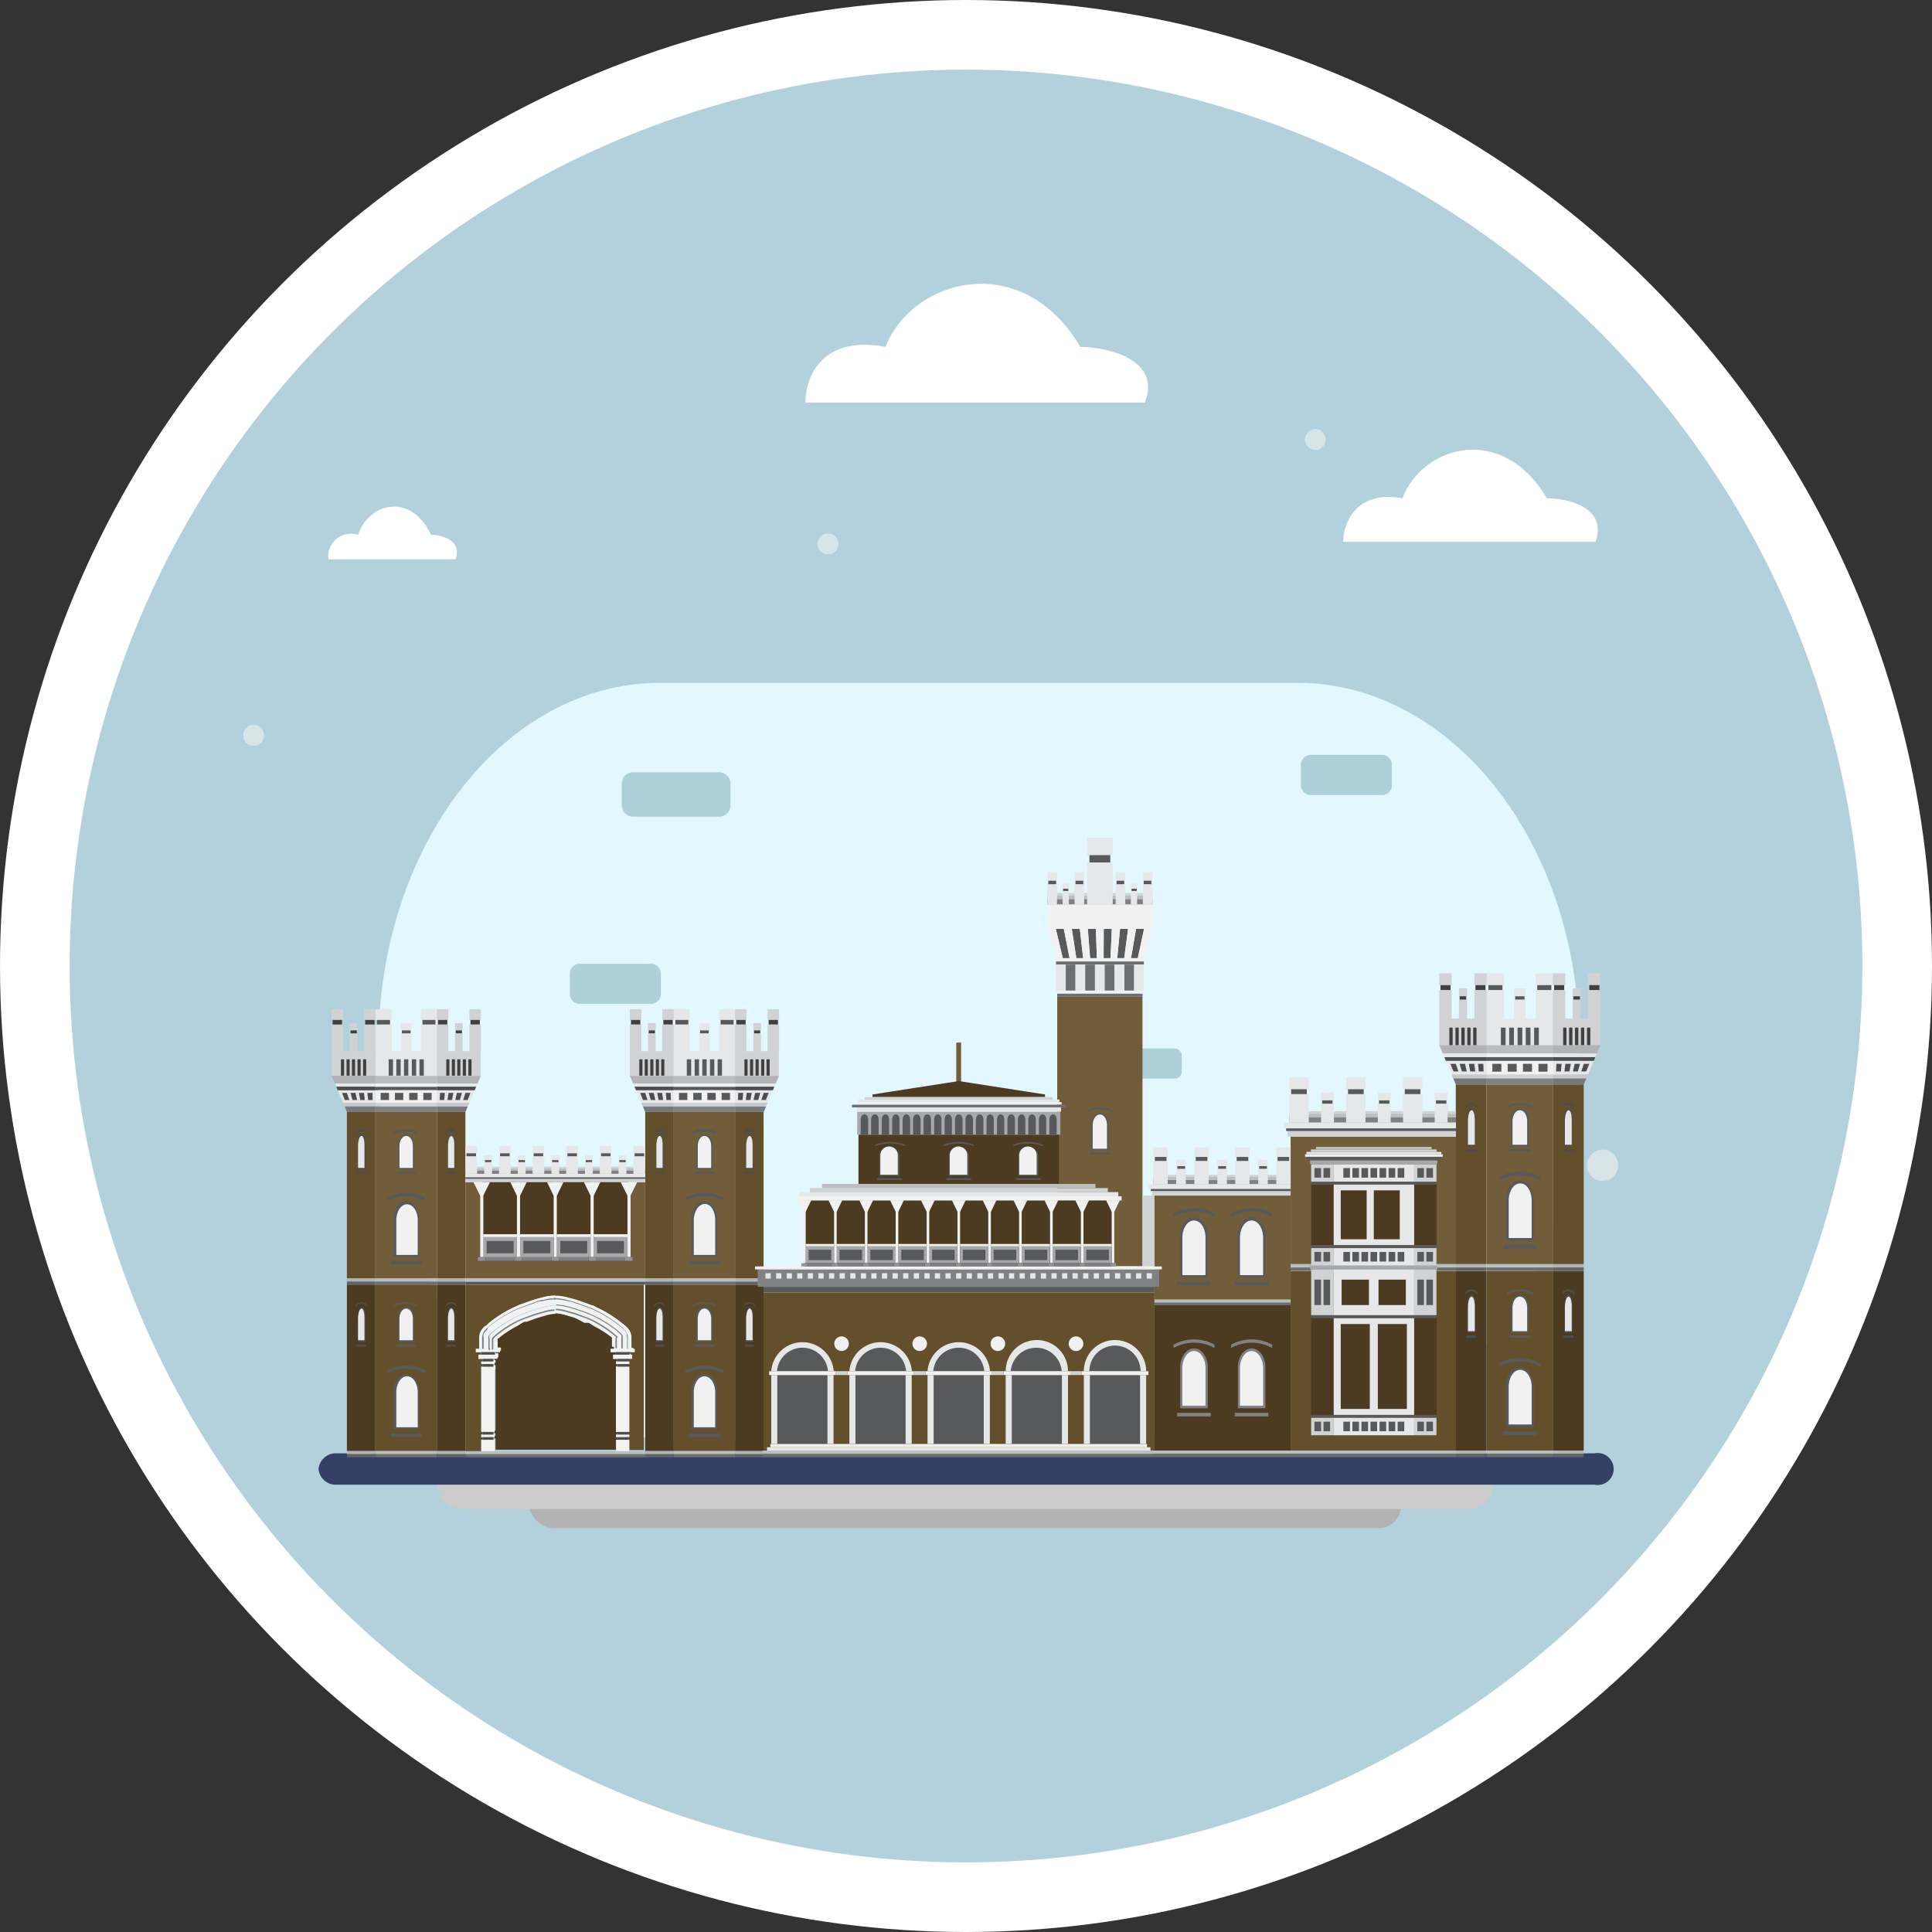 <svg xmlns="http://www.w3.org/2000/svg" viewBox="0 0 111 111"><rect x="0" y="0" width="111" height="111" fill="#333333" stroke="none"/><g id="Layer_2" data-name="Layer 2"><g id="Layer_1-2" data-name="Layer 1"><path d="M22.53,53.24H19.59a.43.43,0,0,0-.37.45v.84a.42.42,0,0,0,.37.44h2.94a.42.42,0,0,0,.37-.44v-.84A.43.43,0,0,0,22.53,53.24Z" fill="#97c0c9" opacity="0.7"/><circle cx="55.5" cy="55.5" r="53.5" fill="#b2d1dd" stroke="#fff" stroke-width="4"/><path d="M30.4,86.5a1.35,1.35,0,0,1,1.4-1.3H79.2a1.3,1.3,0,1,1,0,2.6H31.8A1.5,1.5,0,0,1,30.4,86.5Z" fill="#b3b3b3" fill-rule="evenodd"/><path d="M25.15,85.4a1.35,1.35,0,0,1,1.4-1.3h57.9a1.3,1.3,0,1,1,0,2.6H26.55A1.5,1.5,0,0,1,25.15,85.4Z" fill="#ccc" fill-rule="evenodd"/><path d="M37.22,56.81h-3.9a.77.77,0,0,0-.7.8v.6a.77.77,0,0,0,.7.8h3.9a.77.77,0,0,0,.7-.8v-.6A.71.71,0,0,0,37.22,56.81Z" fill="#bde9f4"/><path d="M74.18,45.13h-3c-.3,0-.5.5-.5,1.1V47c0,.6.2,1.1.5,1.1h3c.3,0,.5-.5.5-1.1v-.8C74.78,45.63,74.48,45.13,74.18,45.13Z" fill="#97c0c9" opacity="0.7"/><path d="M57.9,75.31H53.1c-.5,0-.88.63-.88,1.39v1c0,.76.38,1.39.88,1.39h4.8c.5,0,.88-.63.88-1.39v-1C58.78,75.94,58.4,75.31,57.9,75.31Z" fill="#bde9f4"/><path d="M39.72,43.31H34.93c-.51,0-.89.63-.89,1.39v1c0,.76.38,1.39.89,1.39h4.79c.51,0,.88-.63.88-1.39v-1C40.6,43.94,40.23,43.31,39.72,43.31Z" fill="#97c0c9" opacity="0.7"/><path d="M54.47,58h-5.6a.77.77,0,0,0-.7.8v1.5a.77.77,0,0,0,.7.8h5.6a.77.77,0,0,0,.7-.8v-1.5A.77.77,0,0,0,54.47,58Z" fill="#97c0c9" opacity="0.7"/><path d="M67.72,44.4H63.53A.58.58,0,0,0,63,45v1.12a.58.58,0,0,0,.52.6h4.19a.58.58,0,0,0,.52-.6V45A.58.58,0,0,0,67.72,44.4Z" fill="#97c0c9" opacity="0.7"/><path d="M57.1,72H53.9c-.2,0-.4.3-.4.7v1.4c0,.4.2.7.4.7h3.2c.2,0,.4-.3.4-.7v-1.4C57.5,72.41,57.4,72,57.1,72Z" fill="#bde9f4"/><path d="M18.87,32.13h7.3c.4-1.1-.8-1.4-1.4-1.4-1.2-2.5-3.6-1.8-4.2,0A1.3,1.3,0,0,0,18.87,32.13Z" fill="#fff"/><path d="M18.3,84.4a1,1,0,0,1,1.1-.9H91.6a.92.92,0,1,1,0,1.8H19.4A1,1,0,0,1,18.3,84.4Z" fill="#364066" fill-rule="evenodd"/><path d="M77.17,31.13h14.5c.7-2-1.6-2.5-2.8-2.5-2.5-4.3-7.1-3.1-8.3,0C77.87,28.13,77.17,30.13,77.17,31.13Z" fill="#fff"/><path d="M46.27,23.13h19.5c1-2.5-2.2-3.2-3.7-3.2-3.3-5.6-9.6-4-11.2,0C47.17,19.23,46.27,21.73,46.27,23.13Z" fill="#fff"/><circle cx="92.07" cy="66.95" r="0.9" fill="#f0f1f2" opacity="0.6"/><circle cx="75.57" cy="25.25" r="0.6" fill="#f0f1f2" opacity="0.6"/><circle cx="47.57" cy="31.25" r="0.6" fill="#f0f1f2" opacity="0.6"/><circle cx="14.57" cy="42.25" r="0.6" fill="#f0f1f2" opacity="0.6"/><path d="M74.53,39.23H37.94c-9,0-16.2,9.39-16.2,20.92V61.7c0,11.53,7.23,20.93,16.2,20.93H74.53c9,0,16.2-9.4,16.2-20.93V60.15C90.82,48.62,83.5,39.23,74.53,39.23Z" fill="#e2f8fe"/><path d="M41.35,44.37h-5a.66.66,0,0,0-.63.66v1.23a.66.66,0,0,0,.63.66h5a.65.65,0,0,0,.62-.66V45A.66.66,0,0,0,41.35,44.37Z" fill="#97c0c9" opacity="0.7"/><path d="M67.53,60.24H64.59a.43.43,0,0,0-.37.45v.84a.42.42,0,0,0,.37.44h2.94a.42.42,0,0,0,.37-.44v-.84A.43.43,0,0,0,67.53,60.24Z" fill="#97c0c9" opacity="0.7"/><path d="M64.53,65.76H61.59c-.21,0-.37.35-.37.7v1.3c0,.35.16.69.37.69h2.94c.21,0,.37-.34.37-.69v-1.3C64.9,66.11,64.74,65.76,64.53,65.76Z" fill="#97c0c9" opacity="0.7"/><path d="M37.45,55.37H33.27a.58.58,0,0,0-.53.6v1.12a.57.57,0,0,0,.53.59h4.18a.57.57,0,0,0,.52-.59V56A.58.58,0,0,0,37.45,55.37Z" fill="#97c0c9" opacity="0.7"/><path d="M79.45,43.37H75.27a.58.58,0,0,0-.53.6v1.12a.57.57,0,0,0,.53.59h4.18a.57.57,0,0,0,.52-.59V44A.58.58,0,0,0,79.45,43.37Z" fill="#97c0c9" opacity="0.7"/><rect x="26.74" y="67.92" width="10.33" height="5.53" fill="#725d3b"/><rect x="60.74" y="57.27" width="4.9" height="15.48" fill="#725d3b"/><rect x="60.18" y="51.65" width="6.03" height="0.32" fill="#808184"/><rect x="60.18" y="51.31" width="6.03" height="0.14" fill="#d0d2d3"/><rect x="60.18" y="51.46" width="6.03" height="0.19" fill="#bbbdbf"/><rect x="65.66" y="50.11" width="0.55" height="0.48" fill="#e6e7e8"/><rect x="65.66" y="50.8" width="0.55" height="1.17" fill="#e6e7e8"/><rect x="65.71" y="50.6" width="0.44" height="0.2" fill="#58595b"/><rect x="64.1" y="50.11" width="0.55" height="0.48" fill="#e6e7e8"/><rect x="64.1" y="50.8" width="0.55" height="1.17" fill="#e6e7e8"/><rect x="64.15" y="50.6" width="0.44" height="0.2" fill="#58595b"/><rect x="64.97" y="50.73" width="0.36" height="0.32" fill="#e6e7e8"/><rect x="64.97" y="51.19" width="0.36" height="0.78" fill="#e6e7e8"/><rect x="65.01" y="51.06" width="0.3" height="0.13" fill="#58595b"/><rect x="61.74" y="50.11" width="0.55" height="0.48" fill="#e6e7e8"/><rect x="61.74" y="50.8" width="0.55" height="1.17" fill="#e6e7e8"/><rect x="61.79" y="50.6" width="0.45" height="0.2" fill="#58595b"/><rect x="60.18" y="50.11" width="0.55" height="0.48" fill="#e6e7e8"/><rect x="60.18" y="50.8" width="0.55" height="1.17" fill="#e6e7e8"/><rect x="60.23" y="50.6" width="0.45" height="0.2" fill="#58595b"/><rect x="61.05" y="50.73" width="0.36" height="0.32" fill="#e6e7e8"/><rect x="61.05" y="51.19" width="0.36" height="0.78" fill="#e6e7e8"/><rect x="61.08" y="51.06" width="0.3" height="0.13" fill="#58595b"/><rect x="62.46" y="48.13" width="1.47" height="1" fill="#e6e7e8"/><rect x="62.46" y="49.55" width="1.47" height="2.42" fill="#e6e7e8"/><rect x="62.59" y="49.13" width="1.2" height="0.42" fill="#58595b"/><rect x="60.18" y="51.97" width="6.03" height="1.39" fill="#f1f1f2"/><polygon points="63.02 55.05 62.63 55.05 62.5 53.37 62.96 53.37 63.02 55.05" fill="#58595b"/><polygon points="63.41 55.05 63.02 55.05 62.96 53.37 63.42 53.37 63.41 55.05" fill="#f1f1f2"/><polygon points="62.23 55.05 61.84 55.05 61.58 53.37 62.04 53.37 62.23 55.05" fill="#58595b"/><polygon points="62.63 55.05 62.23 55.05 62.04 53.37 62.5 53.37 62.63 55.05" fill="#f1f1f2"/><polygon points="61.45 55.05 61.06 55.05 60.66 53.37 61.12 53.37 61.45 55.05" fill="#58595b"/><polygon points="61.84 55.05 61.45 55.05 61.12 53.37 61.58 53.37 61.84 55.05" fill="#f1f1f2"/><polygon points="65.37 55.05 64.98 55.05 65.27 53.37 65.73 53.37 65.37 55.05" fill="#58595b"/><polygon points="65.76 55.05 65.37 55.05 65.73 53.37 66.19 53.37 65.76 55.05" fill="#f1f1f2"/><polygon points="64.59 55.05 64.19 55.05 64.35 53.37 64.81 53.37 64.59 55.05" fill="#58595b"/><polygon points="64.98 55.05 64.59 55.05 64.81 53.37 65.27 53.37 64.98 55.05" fill="#f1f1f2"/><polygon points="63.8 55.05 63.41 55.05 63.42 53.37 63.88 53.37 63.8 55.05" fill="#58595b"/><polygon points="64.19 55.05 63.8 55.05 63.88 53.37 64.35 53.37 64.19 55.05" fill="#f1f1f2"/><polygon points="61.06 55.05 60.66 55.05 60.19 53.37 60.66 53.37 61.06 55.05" fill="#f1f1f2"/><rect x="60.67" y="55.05" width="5.05" height="0.18" fill="#f1f1f2"/><rect x="60.67" y="56.91" width="5.05" height="0.18" fill="#f1f1f2"/><rect x="60.74" y="57.09" width="4.9" height="0.18" fill="#6d6e70"/><rect x="60.67" y="55.24" width="5.05" height="0.18" fill="#6d6e70"/><rect x="61.23" y="55.42" width="0.56" height="1.49" fill="#6d6e70"/><rect x="61.79" y="55.42" width="0.56" height="1.49" fill="#e6e7e8"/><rect x="62.35" y="55.42" width="0.56" height="1.49" fill="#6d6e70"/><rect x="62.91" y="55.42" width="0.56" height="1.49" fill="#e6e7e8"/><rect x="63.47" y="55.42" width="0.56" height="1.49" fill="#6d6e70"/><rect x="64.03" y="55.42" width="0.56" height="1.49" fill="#e6e7e8"/><rect x="64.6" y="55.42" width="0.56" height="1.49" fill="#6d6e70"/><rect x="65.16" y="55.42" width="0.56" height="1.49" fill="#e6e7e8"/><rect x="60.67" y="55.42" width="0.56" height="1.49" fill="#e6e7e8"/><path d="M63.68,64.53c-.09-.79-.89-.79-1,0v1.52h1Z" fill="#58595b"/><path d="M63.6,64.57c-.07-.72-.74-.72-.82,0V66h.82Z" fill="#f1f1f2"/><rect x="62.6" y="66.2" width="1.19" height="0.13" fill="#58595b"/><path d="M63.92,63.92a1.5,1.5,0,0,0-1.45,0V63.8a1.5,1.5,0,0,1,1.45,0Z" fill="#58595b"/><rect x="65.64" y="68.69" width="0.69" height="4.07" fill="#d0d2d3"/><rect x="43.8" y="74.25" width="22.53" height="9.09" fill="#634f2b"/><rect x="43.8" y="73.93" width="22.53" height="0.31" fill="#58595b"/><rect x="85.42" y="58.52" width="3.81" height="1.53" fill="#e6e7e8"/><rect x="88.23" y="55.92" width="0.99" height="0.68" fill="#e6e7e8"/><rect x="88.23" y="56.88" width="0.99" height="1.64" fill="#e6e7e8"/><rect x="88.32" y="56.6" width="0.81" height="0.28" fill="#58595b"/><rect x="85.42" y="55.92" width="0.99" height="0.68" fill="#e6e7e8"/><rect x="85.42" y="56.88" width="0.99" height="1.64" fill="#e6e7e8"/><rect x="85.51" y="56.6" width="0.81" height="0.28" fill="#58595b"/><rect x="86.99" y="56.79" width="0.66" height="0.45" fill="#e6e7e8"/><rect x="86.99" y="57.43" width="0.66" height="1.09" fill="#e6e7e8"/><rect x="87.05" y="57.24" width="0.54" height="0.19" fill="#58595b"/><rect x="88.14" y="59.04" width="0.27" height="1.02" fill="#58595b"/><rect x="87.66" y="59.04" width="0.27" height="1.02" fill="#58595b"/><rect x="87.19" y="59.04" width="0.27" height="1.02" fill="#58595b"/><rect x="86.71" y="59.04" width="0.27" height="1.02" fill="#58595b"/><rect x="86.23" y="59.04" width="0.27" height="1.02" fill="#58595b"/><rect x="82.69" y="58.52" width="2.73" height="1.53" fill="#d0d2d3"/><rect x="84.71" y="55.92" width="0.71" height="0.68" fill="#d0d2d3"/><rect x="84.71" y="56.88" width="0.71" height="1.64" fill="#d0d2d3"/><rect x="84.77" y="56.6" width="0.58" height="0.28" fill="#404041"/><rect x="82.69" y="55.92" width="0.71" height="0.68" fill="#d0d2d3"/><rect x="82.69" y="56.88" width="0.71" height="1.64" fill="#d0d2d3"/><rect x="82.76" y="56.6" width="0.58" height="0.28" fill="#404041"/><rect x="83.82" y="56.79" width="0.47" height="0.45" fill="#d0d2d3"/><rect x="83.82" y="57.43" width="0.47" height="1.09" fill="#d0d2d3"/><rect x="83.86" y="57.24" width="0.38" height="0.19" fill="#404041"/><rect x="84.64" y="59.04" width="0.19" height="1.02" fill="#404041"/><rect x="84.3" y="59.04" width="0.19" height="1.02" fill="#404041"/><rect x="83.96" y="59.04" width="0.19" height="1.02" fill="#404041"/><rect x="83.62" y="59.04" width="0.19" height="1.02" fill="#404041"/><rect x="83.27" y="59.04" width="0.19" height="1.02" fill="#404041"/><rect x="89.22" y="58.52" width="2.73" height="1.53" fill="#d0d2d3"/><rect x="91.24" y="55.92" width="0.71" height="0.68" fill="#d0d2d3"/><rect x="91.24" y="56.88" width="0.71" height="1.64" fill="#d0d2d3"/><rect x="91.31" y="56.6" width="0.58" height="0.28" fill="#404041"/><rect x="89.22" y="55.92" width="0.71" height="0.68" fill="#d0d2d3"/><rect x="89.22" y="56.88" width="0.71" height="1.64" fill="#d0d2d3"/><rect x="89.29" y="56.6" width="0.58" height="0.28" fill="#404041"/><rect x="90.35" y="56.79" width="0.47" height="0.45" fill="#d0d2d3"/><rect x="90.35" y="57.43" width="0.47" height="1.09" fill="#d0d2d3"/><rect x="90.39" y="57.24" width="0.38" height="0.19" fill="#404041"/><rect x="91.18" y="59.04" width="0.19" height="1.02" fill="#404041"/><rect x="90.83" y="59.04" width="0.19" height="1.02" fill="#404041"/><rect x="90.49" y="59.04" width="0.19" height="1.02" fill="#404041"/><rect x="90.15" y="59.04" width="0.19" height="1.02" fill="#404041"/><rect x="89.81" y="59.04" width="0.19" height="1.02" fill="#404041"/><rect x="85.42" y="60.05" width="3.81" height="0.48" fill="#bbbdbf"/><rect x="85.42" y="60.95" width="3.81" height="0.78" fill="#f1f1f2"/><rect x="85.42" y="61.95" width="3.81" height="0.36" fill="#808184"/><rect x="85.42" y="61.73" width="3.81" height="0.22" fill="#d0d2d3"/><rect x="85.42" y="60.73" width="3.81" height="0.22" fill="#58595b"/><rect x="85.42" y="60.53" width="3.81" height="0.2" fill="#f1f1f2"/><rect x="85.74" y="61.12" width="0.52" height="0.45" fill="#58595b"/><rect x="86.62" y="61.12" width="0.52" height="0.45" fill="#58595b"/><rect x="87.5" y="61.12" width="0.52" height="0.45" fill="#58595b"/><rect x="88.39" y="61.12" width="0.52" height="0.45" fill="#58595b"/><polygon points="85.42 60.53 82.89 60.53 82.69 60.05 85.42 60.05 85.42 60.53" fill="#b1b3b5"/><polygon points="85.42 61.73 83.4 61.73 83.07 60.95 85.42 60.95 85.42 61.73" fill="#e6e7e8"/><polygon points="85.42 62.31 83.64 62.31 83.49 61.95 85.42 61.95 85.42 62.31" fill="#77787b"/><polygon points="85.42 61.73 83.4 61.73 83.49 61.95 85.42 61.95 85.42 61.73" fill="#c5c7c9"/><polygon points="85.42 60.95 83.07 60.95 82.98 60.73 85.42 60.73 85.42 60.95" fill="#4d4d4f"/><polygon points="85.42 60.73 82.98 60.73 82.89 60.53 85.42 60.53 85.42 60.73" fill="#e6e7e8"/><polygon points="83.64 61.12 83.33 61.12 83.51 61.56 83.79 61.56 83.64 61.12" fill="#4d4d4f"/><polygon points="84.17 61.12 83.86 61.12 83.99 61.56 84.27 61.56 84.17 61.12" fill="#4d4d4f"/><polygon points="84.7 61.12 84.39 61.12 84.47 61.56 84.76 61.56 84.7 61.12" fill="#4d4d4f"/><polygon points="85.22 61.12 84.92 61.12 84.96 61.56 85.24 61.56 85.22 61.12" fill="#4d4d4f"/><polygon points="89.22 60.53 91.75 60.53 91.95 60.05 89.22 60.05 89.22 60.53" fill="#b1b3b5"/><polygon points="89.22 61.73 91.24 61.73 91.57 60.95 89.22 60.95 89.22 61.73" fill="#e6e7e8"/><polygon points="89.22 62.31 90.99 62.31 91.15 61.95 89.22 61.95 89.22 62.31" fill="#77787b"/><polygon points="89.22 61.73 91.24 61.73 91.15 61.95 89.22 61.95 89.22 61.73" fill="#c5c7c9"/><polygon points="89.22 60.95 91.57 60.95 91.66 60.73 89.22 60.73 89.22 60.95" fill="#4d4d4f"/><polygon points="89.22 60.73 91.66 60.73 91.75 60.53 89.22 60.53 89.22 60.73" fill="#e6e7e8"/><polygon points="91 61.12 91.31 61.12 91.13 61.56 90.85 61.56 91 61.12" fill="#4d4d4f"/><polygon points="90.47 61.12 90.78 61.12 90.65 61.56 90.37 61.56 90.47 61.12" fill="#4d4d4f"/><polygon points="89.94 61.12 90.25 61.12 90.17 61.56 89.88 61.56 89.94 61.12" fill="#4d4d4f"/><polygon points="89.42 61.12 89.72 61.12 89.68 61.56 89.4 61.56 89.42 61.12" fill="#4d4d4f"/><rect x="85.42" y="62.31" width="3.81" height="10.32" fill="#725d3b"/><rect x="85.42" y="72.63" width="3.81" height="0.19" fill="#bbbdbf"/><rect x="85.42" y="72.82" width="3.81" height="0.19" fill="#6d6e70"/><path d="M88.11,68.81c-.14-1.29-1.44-1.29-1.58,0v2.47h1.58Z" fill="#58595b"/><path d="M88,68.87c-.11-1.17-1.21-1.17-1.32,0v2.26H88Z" fill="#f1f1f2"/><rect x="86.35" y="71.54" width="1.93" height="0.21" fill="#58595b"/><path d="M88.5,67.82a2.42,2.42,0,0,0-2.36,0v-.19a2.42,2.42,0,0,1,2.36,0Z" fill="#58595b"/><path d="M87.82,64.3c-.09-.81-.91-.81-1,0v1.56h1Z" fill="#58595b"/><path d="M87.74,64.34c-.08-.74-.76-.74-.84,0v1.43h.84Z" fill="#f1f1f2"/><rect x="86.71" y="66.02" width="1.22" height="0.13" fill="#58595b"/><path d="M88.06,63.68a1.5,1.5,0,0,0-1.48,0v-.12a1.5,1.5,0,0,1,1.48,0Z" fill="#58595b"/><rect x="83.64" y="62.31" width="1.77" height="10.32" fill="#634f2b"/><rect x="83.64" y="72.63" width="1.77" height="0.19" fill="#b1b3b5"/><rect x="83.64" y="72.82" width="1.77" height="0.19" fill="#626366"/><path d="M84.76,64.3c0-.81-.42-.81-.46,0v1.56h.46Z" fill="#4d4d4f"/><path d="M84.73,64.34c0-.74-.36-.74-.39,0v1.43h.39Z" fill="#e6e7e8"/><rect x="84.25" y="66.02" width="0.57" height="0.13" fill="#4d4d4f"/><path d="M84.88,63.68a.41.41,0,0,0-.7,0v-.12a.41.41,0,0,1,.7,0Z" fill="#4d4d4f"/><rect x="89.22" y="62.31" width="1.77" height="10.32" fill="#634f2b"/><rect x="89.22" y="72.63" width="1.77" height="0.19" fill="#b1b3b5"/><rect x="89.22" y="72.82" width="1.77" height="0.19" fill="#626366"/><path d="M90.34,64.3c0-.81-.42-.81-.46,0v1.56h.46Z" fill="#4d4d4f"/><path d="M90.3,64.34c0-.74-.35-.74-.39,0v1.43h.39Z" fill="#e6e7e8"/><rect x="89.83" y="66.02" width="0.57" height="0.13" fill="#4d4d4f"/><path d="M90.45,63.68a.4.4,0,0,0-.69,0v-.12a.4.4,0,0,1,.69,0Z" fill="#4d4d4f"/><rect x="85.42" y="73.02" width="3.81" height="10.32" fill="#634f2b"/><rect x="85.42" y="83.34" width="3.81" height="0.19" fill="#bbbdbf"/><rect x="85.42" y="83.53" width="3.81" height="0.19" fill="#6d6e70"/><path d="M88.11,79.52c-.14-1.29-1.44-1.29-1.58,0V82h1.58Z" fill="#58595b"/><path d="M88,79.58c-.11-1.17-1.21-1.17-1.32,0v2.26H88Z" fill="#f1f1f2"/><rect x="86.35" y="82.25" width="1.93" height="0.21" fill="#58595b"/><path d="M88.5,78.53a2.42,2.42,0,0,0-2.36,0v-.19a2.42,2.42,0,0,1,2.36,0Z" fill="#58595b"/><path d="M87.82,75c-.09-.81-.91-.81-1,0v1.56h1Z" fill="#58595b"/><path d="M87.74,75.05c-.08-.74-.76-.74-.84,0v1.43h.84Z" fill="#f1f1f2"/><rect x="86.71" y="76.73" width="1.22" height="0.13" fill="#58595b"/><path d="M88.06,74.39a1.5,1.5,0,0,0-1.48,0v-.12a1.5,1.5,0,0,1,1.48,0Z" fill="#58595b"/><rect x="83.64" y="73.02" width="1.77" height="10.32" fill="#4c3b20"/><rect x="83.64" y="83.34" width="1.77" height="0.19" fill="#b1b3b5"/><rect x="83.64" y="83.53" width="1.77" height="0.19" fill="#626366"/><path d="M84.76,75c0-.81-.42-.81-.46,0v1.56h.46Z" fill="#4d4d4f"/><path d="M84.73,75.05c0-.74-.36-.74-.39,0v1.43h.39Z" fill="#e6e7e8"/><rect x="84.25" y="76.73" width="0.57" height="0.13" fill="#4d4d4f"/><path d="M84.88,74.39a.41.41,0,0,0-.7,0v-.12a.41.41,0,0,1,.7,0Z" fill="#4d4d4f"/><rect x="89.22" y="73.02" width="1.77" height="10.32" fill="#4c3b20"/><rect x="89.22" y="83.34" width="1.77" height="0.19" fill="#b1b3b5"/><rect x="89.22" y="83.53" width="1.77" height="0.19" fill="#626366"/><path d="M90.34,75c0-.81-.42-.81-.46,0v1.56h.46Z" fill="#4d4d4f"/><path d="M90.3,75.05c0-.74-.35-.74-.39,0v1.43h.39Z" fill="#e6e7e8"/><rect x="89.83" y="76.73" width="0.57" height="0.13" fill="#4d4d4f"/><path d="M90.45,74.39a.4.4,0,0,0-.69,0v-.12a.4.4,0,0,1,.69,0Z" fill="#4d4d4f"/><rect x="21.58" y="60.39" width="3.52" height="1.42" fill="#e6e7e8"/><rect x="24.18" y="57.98" width="0.92" height="0.63" fill="#e6e7e8"/><rect x="24.18" y="58.87" width="0.92" height="1.52" fill="#e6e7e8"/><rect x="24.27" y="58.6" width="0.75" height="0.26" fill="#58595b"/><rect x="21.58" y="57.98" width="0.92" height="0.63" fill="#e6e7e8"/><rect x="21.58" y="58.87" width="0.92" height="1.52" fill="#e6e7e8"/><rect x="21.66" y="58.6" width="0.75" height="0.26" fill="#58595b"/><rect x="23.03" y="58.78" width="0.61" height="0.42" fill="#e6e7e8"/><rect x="23.03" y="59.38" width="0.61" height="1.01" fill="#e6e7e8"/><rect x="23.09" y="59.2" width="0.5" height="0.17" fill="#58595b"/><rect x="24.1" y="60.86" width="0.25" height="0.94" fill="#58595b"/><rect x="23.66" y="60.86" width="0.25" height="0.94" fill="#58595b"/><rect x="23.21" y="60.86" width="0.25" height="0.94" fill="#58595b"/><rect x="22.77" y="60.86" width="0.25" height="0.94" fill="#58595b"/><rect x="22.33" y="60.86" width="0.25" height="0.94" fill="#58595b"/><rect x="19.05" y="60.39" width="2.52" height="1.42" fill="#d0d2d3"/><rect x="20.92" y="57.98" width="0.66" height="0.63" fill="#d0d2d3"/><rect x="20.92" y="58.87" width="0.66" height="1.52" fill="#d0d2d3"/><rect x="20.98" y="58.6" width="0.54" height="0.26" fill="#404041"/><rect x="19.05" y="57.98" width="0.66" height="0.63" fill="#d0d2d3"/><rect x="19.05" y="58.87" width="0.66" height="1.52" fill="#d0d2d3"/><rect x="19.11" y="58.6" width="0.54" height="0.26" fill="#404041"/><rect x="20.09" y="58.78" width="0.44" height="0.42" fill="#d0d2d3"/><rect x="20.09" y="59.38" width="0.44" height="1.01" fill="#d0d2d3"/><rect x="20.14" y="59.2" width="0.36" height="0.17" fill="#404041"/><rect x="20.86" y="60.86" width="0.18" height="0.94" fill="#404041"/><rect x="20.54" y="60.86" width="0.18" height="0.94" fill="#404041"/><rect x="20.22" y="60.86" width="0.18" height="0.94" fill="#404041"/><rect x="19.91" y="60.86" width="0.18" height="0.94" fill="#404041"/><rect x="19.59" y="60.86" width="0.18" height="0.94" fill="#404041"/><rect x="25.1" y="60.39" width="2.52" height="1.42" fill="#d0d2d3"/><rect x="26.97" y="57.98" width="0.66" height="0.63" fill="#d0d2d3"/><rect x="26.97" y="58.87" width="0.66" height="1.52" fill="#d0d2d3"/><rect x="27.03" y="58.6" width="0.54" height="0.26" fill="#404041"/><rect x="25.1" y="57.98" width="0.66" height="0.63" fill="#d0d2d3"/><rect x="25.1" y="58.87" width="0.66" height="1.52" fill="#d0d2d3"/><rect x="25.16" y="58.6" width="0.54" height="0.26" fill="#404041"/><rect x="26.14" y="58.78" width="0.44" height="0.42" fill="#d0d2d3"/><rect x="26.14" y="59.38" width="0.44" height="1.01" fill="#d0d2d3"/><rect x="26.18" y="59.2" width="0.36" height="0.17" fill="#404041"/><rect x="26.91" y="60.86" width="0.18" height="0.94" fill="#404041"/><rect x="26.59" y="60.86" width="0.18" height="0.94" fill="#404041"/><rect x="26.27" y="60.86" width="0.18" height="0.94" fill="#404041"/><rect x="25.96" y="60.86" width="0.18" height="0.94" fill="#404041"/><rect x="25.64" y="60.86" width="0.18" height="0.94" fill="#404041"/><rect x="21.58" y="61.81" width="3.52" height="0.44" fill="#bbbdbf"/><rect x="21.58" y="62.64" width="3.52" height="0.72" fill="#f1f1f2"/><rect x="21.58" y="63.56" width="3.52" height="0.33" fill="#808184"/><rect x="21.58" y="63.36" width="3.52" height="0.2" fill="#d0d2d3"/><rect x="21.58" y="62.43" width="3.52" height="0.2" fill="#58595b"/><rect x="21.58" y="62.25" width="3.52" height="0.19" fill="#f1f1f2"/><rect x="21.87" y="62.79" width="0.48" height="0.41" fill="#58595b"/><rect x="22.69" y="62.79" width="0.48" height="0.41" fill="#58595b"/><rect x="23.51" y="62.79" width="0.48" height="0.41" fill="#58595b"/><rect x="24.32" y="62.79" width="0.48" height="0.41" fill="#58595b"/><polygon points="21.57 62.25 19.24 62.25 19.05 61.81 21.57 61.81 21.57 62.25" fill="#b1b3b5"/><polygon points="21.57 63.36 19.71 63.36 19.4 62.64 21.57 62.64 21.57 63.36" fill="#e6e7e8"/><polygon points="21.57 63.89 19.93 63.89 19.8 63.56 21.57 63.56 21.57 63.89" fill="#77787b"/><polygon points="21.57 63.36 19.71 63.36 19.8 63.56 21.57 63.56 21.57 63.36" fill="#c5c7c9"/><polygon points="21.57 62.64 19.4 62.64 19.32 62.43 21.57 62.43 21.57 62.64" fill="#4d4d4f"/><polygon points="21.57 62.43 19.32 62.43 19.24 62.25 21.57 62.25 21.57 62.43" fill="#e6e7e8"/><polygon points="19.93 62.79 19.65 62.79 19.81 63.2 20.07 63.2 19.93 62.79" fill="#4d4d4f"/><polygon points="20.42 62.79 20.14 62.79 20.25 63.2 20.52 63.2 20.42 62.79" fill="#4d4d4f"/><polygon points="20.91 62.79 20.62 62.79 20.7 63.2 20.96 63.2 20.91 62.79" fill="#4d4d4f"/><polygon points="21.4 62.79 21.11 62.79 21.15 63.2 21.41 63.2 21.4 62.79" fill="#4d4d4f"/><polygon points="25.1 62.25 27.44 62.25 27.62 61.81 25.1 61.81 25.1 62.25" fill="#b1b3b5"/><polygon points="25.1 63.36 26.97 63.36 27.27 62.64 25.1 62.64 25.1 63.36" fill="#e6e7e8"/><polygon points="25.1 63.89 26.74 63.89 26.88 63.56 25.1 63.56 25.1 63.89" fill="#77787b"/><polygon points="25.1 63.36 26.97 63.36 26.88 63.56 25.1 63.56 25.1 63.36" fill="#c5c7c9"/><polygon points="25.1 62.64 27.27 62.64 27.36 62.43 25.1 62.43 25.1 62.64" fill="#4d4d4f"/><polygon points="25.1 62.43 27.36 62.43 27.44 62.25 25.1 62.25 25.1 62.43" fill="#e6e7e8"/><polygon points="26.74 62.79 27.03 62.79 26.87 63.2 26.61 63.2 26.74 62.79" fill="#4d4d4f"/><polygon points="26.25 62.79 26.54 62.79 26.42 63.2 26.16 63.2 26.25 62.79" fill="#4d4d4f"/><polygon points="25.77 62.79 26.05 62.79 25.97 63.2 25.71 63.2 25.77 62.79" fill="#4d4d4f"/><polygon points="25.28 62.79 25.56 62.79 25.52 63.2 25.26 63.2 25.28 62.79" fill="#4d4d4f"/><rect x="21.58" y="63.89" width="3.52" height="9.56" fill="#725d3b"/><rect x="21.58" y="73.45" width="3.52" height="0.18" fill="#bbbdbf"/><rect x="21.58" y="73.63" width="3.52" height="0.18" fill="#6d6e70"/><path d="M24.07,69.91c-.13-1.19-1.34-1.19-1.46,0V72.2h1.46Z" fill="#58595b"/><path d="M24,70c-.11-1.08-1.12-1.08-1.23,0v2.1H24Z" fill="#f1f1f2"/><rect x="22.44" y="72.44" width="1.79" height="0.19" fill="#58595b"/><path d="M24.43,69a2.25,2.25,0,0,0-2.19,0v-.18a2.25,2.25,0,0,1,2.19,0Z" fill="#58595b"/><path d="M23.8,65.74c-.08-.75-.84-.75-.92,0v1.44h.92Z" fill="#58595b"/><path d="M23.72,65.78c-.06-.69-.7-.69-.77,0V67.1h.77Z" fill="#f1f1f2"/><rect x="22.77" y="67.33" width="1.13" height="0.12" fill="#58595b"/><path d="M24,65.17a1.41,1.41,0,0,0-1.38,0v-.12a1.41,1.41,0,0,1,1.38,0Z" fill="#58595b"/><rect x="19.93" y="63.89" width="1.64" height="9.56" fill="#634f2b"/><rect x="19.93" y="73.45" width="1.64" height="0.18" fill="#b1b3b5"/><rect x="19.93" y="73.63" width="1.64" height="0.18" fill="#626366"/><path d="M21,65.74c0-.75-.39-.75-.43,0v1.44H21Z" fill="#4d4d4f"/><path d="M20.94,65.78c0-.69-.33-.69-.37,0V67.1h.37Z" fill="#e6e7e8"/><rect x="20.49" y="67.33" width="0.53" height="0.12" fill="#4d4d4f"/><path d="M21.08,65.17a.38.38,0,0,0-.65,0v-.12a.38.38,0,0,1,.65,0Z" fill="#4d4d4f"/><rect x="25.1" y="63.89" width="1.64" height="9.56" fill="#634f2b"/><rect x="25.1" y="73.45" width="1.64" height="0.18" fill="#b1b3b5"/><rect x="25.1" y="73.63" width="1.64" height="0.18" fill="#626366"/><path d="M26.13,65.74c0-.75-.39-.75-.42,0v1.44h.42Z" fill="#4d4d4f"/><path d="M26.1,65.78c0-.69-.33-.69-.36,0V67.1h.36Z" fill="#e6e7e8"/><rect x="25.66" y="67.33" width="0.53" height="0.12" fill="#4d4d4f"/><path d="M26.24,65.17a.37.37,0,0,0-.64,0v-.12a.37.37,0,0,1,.64,0Z" fill="#4d4d4f"/><rect x="21.58" y="73.81" width="3.52" height="9.56" fill="#634f2b"/><rect x="21.58" y="83.37" width="3.52" height="0.18" fill="#bbbdbf"/><rect x="21.58" y="83.55" width="3.52" height="0.18" fill="#6d6e70"/><path d="M24.07,79.83c-.13-1.19-1.34-1.19-1.46,0v2.29h1.46Z" fill="#58595b"/><path d="M24,79.89c-.11-1.09-1.12-1.09-1.23,0V82H24Z" fill="#f1f1f2"/><rect x="22.44" y="82.36" width="1.79" height="0.19" fill="#58595b"/><path d="M24.43,78.92a2.25,2.25,0,0,0-2.19,0v-.18a2.25,2.25,0,0,1,2.19,0Z" fill="#58595b"/><path d="M23.8,75.66c-.08-.75-.84-.75-.92,0V77.1h.92Z" fill="#58595b"/><path d="M23.72,75.7c-.06-.69-.7-.69-.77,0V77h.77Z" fill="#f1f1f2"/><rect x="22.77" y="77.25" width="1.13" height="0.12" fill="#58595b"/><path d="M24,75.08a1.41,1.41,0,0,0-1.38,0V75A1.41,1.41,0,0,1,24,75Z" fill="#58595b"/><rect x="19.93" y="73.81" width="1.64" height="9.56" fill="#4c3b20"/><rect x="19.93" y="83.37" width="1.64" height="0.18" fill="#b1b3b5"/><rect x="19.93" y="83.55" width="1.64" height="0.18" fill="#626366"/><path d="M21,75.66c0-.75-.39-.75-.43,0V77.1H21Z" fill="#4d4d4f"/><path d="M20.94,75.7c0-.69-.33-.69-.37,0V77h.37Z" fill="#e6e7e8"/><rect x="20.49" y="77.25" width="0.53" height="0.12" fill="#4d4d4f"/><path d="M21.08,75.08a.38.38,0,0,0-.65,0V75a.38.38,0,0,1,.65,0Z" fill="#4d4d4f"/><rect x="25.1" y="73.81" width="1.64" height="9.56" fill="#4c3b20"/><rect x="25.1" y="83.37" width="1.64" height="0.18" fill="#b1b3b5"/><rect x="25.1" y="83.55" width="1.64" height="0.18" fill="#626366"/><path d="M26.13,75.66c0-.75-.39-.75-.42,0V77.1h.42Z" fill="#4d4d4f"/><path d="M26.1,75.7c0-.69-.33-.69-.36,0V77h.36Z" fill="#e6e7e8"/><rect x="25.66" y="77.25" width="0.53" height="0.12" fill="#4d4d4f"/><path d="M26.24,75.08a.37.37,0,0,0-.64,0V75a.37.37,0,0,1,.64,0Z" fill="#4d4d4f"/><rect x="38.71" y="60.39" width="3.52" height="1.42" fill="#e6e7e8"/><rect x="41.32" y="57.98" width="0.92" height="0.63" fill="#e6e7e8"/><rect x="41.32" y="58.87" width="0.92" height="1.52" fill="#e6e7e8"/><rect x="41.4" y="58.6" width="0.75" height="0.26" fill="#58595b"/><rect x="38.71" y="57.98" width="0.92" height="0.63" fill="#e6e7e8"/><rect x="38.71" y="58.87" width="0.92" height="1.52" fill="#e6e7e8"/><rect x="38.8" y="58.6" width="0.75" height="0.26" fill="#58595b"/><rect x="40.17" y="58.78" width="0.61" height="0.42" fill="#e6e7e8"/><rect x="40.17" y="59.38" width="0.61" height="1.01" fill="#e6e7e8"/><rect x="40.22" y="59.2" width="0.5" height="0.17" fill="#58595b"/><rect x="41.23" y="60.86" width="0.25" height="0.94" fill="#58595b"/><rect x="40.79" y="60.86" width="0.25" height="0.94" fill="#58595b"/><rect x="40.35" y="60.86" width="0.25" height="0.94" fill="#58595b"/><rect x="39.91" y="60.86" width="0.25" height="0.94" fill="#58595b"/><rect x="39.46" y="60.86" width="0.25" height="0.94" fill="#58595b"/><rect x="36.19" y="60.39" width="2.52" height="1.42" fill="#d0d2d3"/><rect x="38.05" y="57.98" width="0.66" height="0.63" fill="#d0d2d3"/><rect x="38.05" y="58.87" width="0.66" height="1.52" fill="#d0d2d3"/><rect x="38.11" y="58.6" width="0.54" height="0.26" fill="#404041"/><rect x="36.19" y="57.98" width="0.66" height="0.63" fill="#d0d2d3"/><rect x="36.19" y="58.87" width="0.66" height="1.52" fill="#d0d2d3"/><rect x="36.25" y="58.6" width="0.54" height="0.26" fill="#404041"/><rect x="37.23" y="58.78" width="0.44" height="0.42" fill="#d0d2d3"/><rect x="37.23" y="59.38" width="0.44" height="1.01" fill="#d0d2d3"/><rect x="37.27" y="59.2" width="0.36" height="0.17" fill="#404041"/><rect x="37.99" y="60.86" width="0.18" height="0.94" fill="#404041"/><rect x="37.68" y="60.86" width="0.18" height="0.94" fill="#404041"/><rect x="37.36" y="60.86" width="0.18" height="0.94" fill="#404041"/><rect x="37.04" y="60.86" width="0.18" height="0.94" fill="#404041"/><rect x="36.73" y="60.86" width="0.18" height="0.94" fill="#404041"/><rect x="42.23" y="60.39" width="2.52" height="1.42" fill="#d0d2d3"/><rect x="44.1" y="57.98" width="0.66" height="0.63" fill="#d0d2d3"/><rect x="44.1" y="58.87" width="0.66" height="1.52" fill="#d0d2d3"/><rect x="44.16" y="58.6" width="0.54" height="0.26" fill="#404041"/><rect x="42.23" y="57.98" width="0.66" height="0.63" fill="#d0d2d3"/><rect x="42.23" y="58.87" width="0.66" height="1.52" fill="#d0d2d3"/><rect x="42.3" y="58.6" width="0.54" height="0.26" fill="#404041"/><rect x="43.28" y="58.78" width="0.44" height="0.42" fill="#d0d2d3"/><rect x="43.28" y="59.38" width="0.44" height="1.01" fill="#d0d2d3"/><rect x="43.32" y="59.2" width="0.36" height="0.17" fill="#404041"/><rect x="44.04" y="60.86" width="0.18" height="0.94" fill="#404041"/><rect x="43.73" y="60.86" width="0.18" height="0.94" fill="#404041"/><rect x="43.41" y="60.86" width="0.18" height="0.94" fill="#404041"/><rect x="43.09" y="60.86" width="0.18" height="0.94" fill="#404041"/><rect x="42.77" y="60.86" width="0.18" height="0.94" fill="#404041"/><rect x="38.71" y="61.81" width="3.52" height="0.44" fill="#bbbdbf"/><rect x="38.71" y="62.64" width="3.52" height="0.72" fill="#f1f1f2"/><rect x="38.71" y="63.56" width="3.52" height="0.33" fill="#808184"/><rect x="38.71" y="63.36" width="3.52" height="0.2" fill="#d0d2d3"/><rect x="38.71" y="62.43" width="3.52" height="0.2" fill="#58595b"/><rect x="38.71" y="62.25" width="3.52" height="0.19" fill="#f1f1f2"/><rect x="39.01" y="62.79" width="0.48" height="0.41" fill="#58595b"/><rect x="39.83" y="62.79" width="0.48" height="0.41" fill="#58595b"/><rect x="40.64" y="62.79" width="0.48" height="0.41" fill="#58595b"/><rect x="41.46" y="62.79" width="0.48" height="0.41" fill="#58595b"/><polygon points="38.71 62.25 36.37 62.25 36.19 61.81 38.71 61.81 38.71 62.25" fill="#b1b3b5"/><polygon points="38.71 63.36 36.84 63.36 36.54 62.64 38.71 62.64 38.71 63.36" fill="#e6e7e8"/><polygon points="38.71 63.89 37.07 63.89 36.93 63.56 38.71 63.56 38.71 63.89" fill="#77787b"/><polygon points="38.71 63.36 36.84 63.36 36.93 63.56 38.71 63.56 38.71 63.36" fill="#c5c7c9"/><polygon points="38.71 62.64 36.54 62.64 36.45 62.43 38.71 62.43 38.71 62.64" fill="#4d4d4f"/><polygon points="38.71 62.43 36.45 62.43 36.37 62.25 38.71 62.25 38.71 62.43" fill="#e6e7e8"/><polygon points="37.07 62.79 36.78 62.79 36.94 63.2 37.2 63.2 37.07 62.79" fill="#4d4d4f"/><polygon points="37.56 62.79 37.27 62.79 37.39 63.2 37.65 63.2 37.56 62.79" fill="#4d4d4f"/><polygon points="38.04 62.79 37.76 62.79 37.84 63.2 38.1 63.2 38.04 62.79" fill="#4d4d4f"/><polygon points="38.53 62.79 38.25 62.79 38.29 63.2 38.55 63.2 38.53 62.79" fill="#4d4d4f"/><polygon points="42.23 62.25 44.57 62.25 44.76 61.81 42.23 61.81 42.23 62.25" fill="#b1b3b5"/><polygon points="42.23 63.36 44.1 63.36 44.41 62.64 42.23 62.64 42.23 63.36" fill="#e6e7e8"/><polygon points="42.23 63.89 43.88 63.89 44.02 63.56 42.23 63.56 42.23 63.89" fill="#77787b"/><polygon points="42.23 63.36 44.1 63.36 44.02 63.56 42.23 63.56 42.23 63.36" fill="#c5c7c9"/><polygon points="42.23 62.64 44.41 62.64 44.49 62.43 42.23 62.43 42.23 62.64" fill="#4d4d4f"/><polygon points="42.23 62.43 44.49 62.43 44.57 62.25 42.23 62.25 42.23 62.43" fill="#e6e7e8"/><polygon points="43.88 62.79 44.16 62.79 44 63.2 43.74 63.2 43.88 62.79" fill="#4d4d4f"/><polygon points="43.39 62.79 43.68 62.79 43.56 63.2 43.29 63.2 43.39 62.79" fill="#4d4d4f"/><polygon points="42.9 62.79 43.19 62.79 43.11 63.2 42.85 63.2 42.9 62.79" fill="#4d4d4f"/><polygon points="42.41 62.79 42.7 62.79 42.66 63.2 42.4 63.2 42.41 62.79" fill="#4d4d4f"/><rect x="38.71" y="63.89" width="3.52" height="9.56" fill="#725d3b"/><rect x="38.71" y="73.45" width="3.52" height="0.18" fill="#bbbdbf"/><rect x="38.71" y="73.63" width="3.52" height="0.18" fill="#6d6e70"/><path d="M41.2,69.91c-.12-1.19-1.33-1.19-1.46,0V72.2H41.2Z" fill="#58595b"/><path d="M41.09,70C41,68.89,40,68.89,39.86,70v2.1h1.23Z" fill="#f1f1f2"/><rect x="39.58" y="72.44" width="1.79" height="0.19" fill="#58595b"/><path d="M41.57,69a2.25,2.25,0,0,0-2.19,0v-.18a2.25,2.25,0,0,1,2.19,0Z" fill="#58595b"/><path d="M40.93,65.74c-.08-.75-.84-.75-.92,0v1.44h.92Z" fill="#58595b"/><path d="M40.86,65.78c-.07-.69-.71-.69-.77,0V67.1h.77Z" fill="#f1f1f2"/><rect x="39.91" y="67.33" width="1.13" height="0.12" fill="#58595b"/><path d="M41.16,65.17a1.41,1.41,0,0,0-1.38,0v-.12a1.41,1.41,0,0,1,1.38,0Z" fill="#58595b"/><rect x="37.07" y="63.89" width="1.64" height="9.56" fill="#634f2b"/><rect x="37.07" y="73.45" width="1.64" height="0.18" fill="#b1b3b5"/><rect x="37.07" y="73.63" width="1.64" height="0.18" fill="#626366"/><path d="M38.11,65.74c0-.75-.4-.75-.43,0v1.44h.43Z" fill="#4d4d4f"/><path d="M38.07,65.78c0-.69-.33-.69-.36,0V67.1h.36Z" fill="#e6e7e8"/><rect x="37.63" y="67.33" width="0.53" height="0.12" fill="#4d4d4f"/><path d="M38.21,65.17a.37.37,0,0,0-.64,0v-.12a.37.37,0,0,1,.64,0Z" fill="#4d4d4f"/><rect x="42.23" y="63.89" width="1.64" height="9.56" fill="#634f2b"/><rect x="42.23" y="73.45" width="1.64" height="0.18" fill="#b1b3b5"/><rect x="42.23" y="73.63" width="1.64" height="0.18" fill="#626366"/><path d="M43.27,65.74c0-.75-.39-.75-.43,0v1.44h.43Z" fill="#4d4d4f"/><path d="M43.24,65.78c0-.69-.33-.69-.37,0V67.1h.37Z" fill="#e6e7e8"/><rect x="42.79" y="67.33" width="0.53" height="0.12" fill="#4d4d4f"/><path d="M43.38,65.17a.38.38,0,0,0-.65,0v-.12a.38.38,0,0,1,.65,0Z" fill="#4d4d4f"/><rect x="38.71" y="73.81" width="3.52" height="9.56" fill="#634f2b"/><rect x="38.71" y="83.37" width="3.52" height="0.18" fill="#bbbdbf"/><rect x="38.71" y="83.55" width="3.52" height="0.18" fill="#6d6e70"/><path d="M41.2,79.83c-.12-1.19-1.33-1.19-1.46,0v2.29H41.2Z" fill="#58595b"/><path d="M41.09,79.89c-.11-1.09-1.12-1.09-1.23,0V82h1.23Z" fill="#f1f1f2"/><rect x="39.58" y="82.36" width="1.79" height="0.19" fill="#58595b"/><path d="M41.57,78.92a2.25,2.25,0,0,0-2.19,0v-.18a2.25,2.25,0,0,1,2.19,0Z" fill="#58595b"/><path d="M40.93,75.66c-.08-.75-.84-.75-.92,0V77.1h.92Z" fill="#58595b"/><path d="M40.86,75.7c-.07-.69-.71-.69-.77,0V77h.77Z" fill="#f1f1f2"/><rect x="39.91" y="77.25" width="1.13" height="0.12" fill="#58595b"/><path d="M41.16,75.08a1.41,1.41,0,0,0-1.38,0V75a1.41,1.41,0,0,1,1.38,0Z" fill="#58595b"/><rect x="37.07" y="73.81" width="1.64" height="9.56" fill="#4c3b20"/><rect x="37.07" y="83.37" width="1.64" height="0.18" fill="#b1b3b5"/><rect x="37.07" y="83.55" width="1.64" height="0.18" fill="#626366"/><path d="M38.11,75.66c0-.75-.4-.75-.43,0V77.1h.43Z" fill="#4d4d4f"/><path d="M38.07,75.7c0-.69-.33-.69-.36,0V77h.36Z" fill="#e6e7e8"/><rect x="37.63" y="77.25" width="0.53" height="0.12" fill="#4d4d4f"/><path d="M38.21,75.08a.37.37,0,0,0-.64,0V75a.37.37,0,0,1,.64,0Z" fill="#4d4d4f"/><rect x="42.23" y="73.81" width="1.64" height="9.56" fill="#4c3b20"/><rect x="42.23" y="83.37" width="1.64" height="0.18" fill="#b1b3b5"/><rect x="42.23" y="83.55" width="1.64" height="0.18" fill="#626366"/><path d="M43.27,75.66c0-.75-.39-.75-.43,0V77.1h.43Z" fill="#4d4d4f"/><path d="M43.24,75.7c0-.69-.33-.69-.37,0V77h.37Z" fill="#e6e7e8"/><rect x="42.79" y="77.25" width="0.53" height="0.12" fill="#4d4d4f"/><path d="M43.38,75.08a.38.38,0,0,0-.65,0V75a.38.38,0,0,1,.65,0Z" fill="#4d4d4f"/><rect x="74.15" y="73.02" width="9.5" height="10.32" fill="#634f2b"/><rect x="74.15" y="65.3" width="9.5" height="7.33" fill="#725d3b"/><rect x="74.15" y="83.34" width="9.5" height="0.19" fill="#bbbdbf"/><rect x="74.15" y="83.53" width="9.5" height="0.19" fill="#6d6e70"/><rect x="74.15" y="72.63" width="9.5" height="0.19" fill="#bbbdbf"/><rect x="74.15" y="72.82" width="9.5" height="0.19" fill="#6d6e70"/><rect x="74.08" y="64.18" width="9.57" height="0.32" fill="#808184"/><rect x="73.75" y="64.5" width="9.9" height="0.32" fill="#e6e7e8"/><rect x="73.98" y="64.97" width="9.67" height="0.32" fill="#d0d2d3"/><rect x="73.89" y="64.83" width="9.76" height="0.15" fill="#58595b"/><rect x="74.08" y="63.84" width="9.57" height="0.14" fill="#d0d2d3"/><rect x="74.08" y="63.99" width="9.57" height="0.19" fill="#bbbdbf"/><rect x="77.34" y="61.9" width="1.11" height="0.68" fill="#e6e7e8"/><rect x="77.34" y="62.86" width="1.11" height="1.64" fill="#e6e7e8"/><rect x="77.45" y="62.58" width="0.9" height="0.28" fill="#58595b"/><rect x="74.08" y="61.9" width="1.11" height="0.68" fill="#e6e7e8"/><rect x="74.08" y="62.86" width="1.11" height="1.64" fill="#e6e7e8"/><rect x="74.18" y="62.58" width="0.9" height="0.28" fill="#58595b"/><rect x="75.9" y="62.77" width="0.74" height="0.45" fill="#e6e7e8"/><rect x="75.9" y="63.41" width="0.74" height="1.09" fill="#e6e7e8"/><rect x="75.96" y="63.22" width="0.6" height="0.19" fill="#58595b"/><rect x="80.61" y="61.9" width="1.11" height="0.68" fill="#e6e7e8"/><rect x="80.61" y="62.86" width="1.11" height="1.64" fill="#e6e7e8"/><rect x="80.71" y="62.58" width="0.9" height="0.28" fill="#58595b"/><rect x="79.16" y="62.77" width="0.74" height="0.45" fill="#e6e7e8"/><rect x="79.16" y="63.41" width="0.74" height="1.09" fill="#e6e7e8"/><rect x="79.23" y="63.22" width="0.6" height="0.19" fill="#58595b"/><rect x="82.43" y="62.77" width="0.74" height="0.45" fill="#e6e7e8"/><rect x="82.43" y="63.41" width="0.74" height="1.09" fill="#e6e7e8"/><rect x="82.5" y="63.22" width="0.6" height="0.19" fill="#58595b"/><rect x="76.61" y="68.05" width="4.64" height="3.49" fill="#e6e7e8"/><rect x="75.33" y="68.05" width="1.29" height="3.49" fill="#4c3b20"/><rect x="75.64" y="68.39" width="0.67" height="2.81" fill="#4c3b20"/><rect x="81.25" y="68.05" width="1.29" height="3.49" fill="#4c3b20"/><rect x="81.56" y="68.39" width="0.67" height="2.81" fill="#4c3b20"/><rect x="77.03" y="68.39" width="1.49" height="2.81" fill="#4c3b20"/><rect x="78.93" y="68.39" width="1.49" height="2.81" fill="#4c3b20"/><rect x="75.33" y="67.89" width="7.21" height="0.16" fill="#58595b"/><rect x="75.27" y="66.66" width="7.31" height="0.22" fill="#a6a8ab"/><rect x="75.1" y="66.46" width="7.67" height="0.2" fill="#58595b"/><rect x="74.98" y="66.32" width="7.91" height="0.14" fill="#f1f1f2"/><rect x="75.06" y="66.18" width="7.75" height="0.14" fill="#e6e7e8"/><rect x="75.31" y="66.04" width="7.23" height="0.14" fill="#d0d2d3"/><rect x="75.61" y="65.89" width="6.64" height="0.14" fill="#bbbdbf"/><rect x="75.33" y="71.54" width="7.21" height="0.16" fill="#58595b"/><rect x="76.61" y="66.89" width="4.64" height="1" fill="#e6e7e8"/><rect x="77.18" y="67.11" width="0.38" height="0.55" fill="#58595b"/><rect x="77.7" y="67.11" width="0.38" height="0.55" fill="#58595b"/><rect x="78.22" y="67.11" width="0.38" height="0.55" fill="#58595b"/><rect x="78.74" y="67.11" width="0.38" height="0.55" fill="#58595b"/><rect x="79.26" y="67.11" width="0.38" height="0.55" fill="#58595b"/><rect x="79.78" y="67.11" width="0.38" height="0.55" fill="#58595b"/><rect x="80.3" y="67.11" width="0.38" height="0.55" fill="#58595b"/><rect x="75.33" y="66.89" width="1.29" height="1" fill="#d0d2d3"/><rect x="75.52" y="67.11" width="0.38" height="0.55" fill="#58595b"/><rect x="76.04" y="67.11" width="0.38" height="0.55" fill="#58595b"/><rect x="81.24" y="66.89" width="1.29" height="1" fill="#d0d2d3"/><rect x="81.43" y="67.11" width="0.38" height="0.55" fill="#58595b"/><rect x="81.95" y="67.11" width="0.38" height="0.55" fill="#58595b"/><rect x="76.61" y="71.71" width="4.64" height="1" fill="#e6e7e8"/><rect x="77.18" y="71.93" width="0.38" height="0.55" fill="#58595b"/><rect x="77.7" y="71.93" width="0.38" height="0.55" fill="#58595b"/><rect x="78.22" y="71.93" width="0.38" height="0.55" fill="#58595b"/><rect x="78.74" y="71.93" width="0.38" height="0.55" fill="#58595b"/><rect x="79.26" y="71.93" width="0.38" height="0.55" fill="#58595b"/><rect x="79.78" y="71.93" width="0.38" height="0.55" fill="#58595b"/><rect x="80.3" y="71.93" width="0.38" height="0.55" fill="#58595b"/><rect x="75.33" y="71.71" width="1.29" height="1" fill="#d0d2d3"/><rect x="75.52" y="71.93" width="0.38" height="0.55" fill="#58595b"/><rect x="76.04" y="71.93" width="0.38" height="0.55" fill="#58595b"/><rect x="81.24" y="71.71" width="1.29" height="1" fill="#d0d2d3"/><rect x="81.43" y="71.93" width="0.38" height="0.55" fill="#58595b"/><rect x="81.95" y="71.93" width="0.38" height="0.55" fill="#58595b"/><rect x="76.61" y="75.73" width="4.64" height="5.57" fill="#e6e7e8"/><rect x="75.33" y="75.73" width="1.29" height="5.57" fill="#4c3b20"/><rect x="75.64" y="76.07" width="0.67" height="4.88" fill="#4c3b20"/><rect x="81.25" y="75.73" width="1.29" height="5.57" fill="#4c3b20"/><rect x="81.56" y="76.07" width="0.67" height="4.88" fill="#4c3b20"/><rect x="77.03" y="76.07" width="1.67" height="4.88" fill="#4c3b20"/><rect x="79.16" y="76.07" width="1.67" height="4.88" fill="#4c3b20"/><rect x="75.33" y="75.56" width="7.21" height="0.16" fill="#58595b"/><rect x="75.27" y="72.71" width="7.31" height="0.22" fill="#a6a8ab"/><rect x="75.33" y="81.29" width="7.21" height="0.16" fill="#58595b"/><rect x="76.61" y="72.93" width="4.64" height="2.63" fill="#e6e7e8"/><rect x="77.08" y="73.52" width="1.57" height="1.46" fill="#4c3b20"/><rect x="79.2" y="73.52" width="1.57" height="1.46" fill="#4c3b20"/><rect x="75.33" y="72.93" width="1.29" height="2.63" fill="#d0d2d3"/><rect x="75.52" y="73.52" width="0.38" height="1.46" fill="#58595b"/><rect x="76.04" y="73.52" width="0.38" height="1.46" fill="#58595b"/><rect x="81.24" y="72.93" width="1.29" height="2.63" fill="#d0d2d3"/><rect x="81.43" y="73.52" width="0.38" height="1.46" fill="#58595b"/><rect x="81.95" y="73.52" width="0.38" height="1.46" fill="#58595b"/><rect x="76.61" y="81.46" width="4.64" height="1" fill="#e6e7e8"/><rect x="77.18" y="81.68" width="0.38" height="0.55" fill="#58595b"/><rect x="77.7" y="81.68" width="0.38" height="0.55" fill="#58595b"/><rect x="78.22" y="81.68" width="0.38" height="0.55" fill="#58595b"/><rect x="78.74" y="81.68" width="0.38" height="0.55" fill="#58595b"/><rect x="79.26" y="81.68" width="0.38" height="0.55" fill="#58595b"/><rect x="79.78" y="81.68" width="0.38" height="0.55" fill="#58595b"/><rect x="80.3" y="81.68" width="0.38" height="0.55" fill="#58595b"/><rect x="75.33" y="81.46" width="1.29" height="1" fill="#d0d2d3"/><rect x="75.52" y="81.68" width="0.38" height="0.55" fill="#58595b"/><rect x="76.04" y="81.68" width="0.38" height="0.55" fill="#58595b"/><rect x="81.24" y="81.46" width="1.29" height="1" fill="#d0d2d3"/><rect x="81.43" y="81.68" width="0.38" height="0.55" fill="#58595b"/><rect x="81.95" y="81.68" width="0.38" height="0.55" fill="#58595b"/><rect x="66.33" y="74.99" width="7.82" height="8.35" fill="#4c3b20"/><rect x="66.33" y="68.69" width="7.82" height="5.98" fill="#725d3b"/><rect x="66.33" y="83.34" width="7.82" height="0.19" fill="#bbbdbf"/><rect x="66.33" y="83.53" width="7.82" height="0.19" fill="#6d6e70"/><rect x="66.33" y="74.67" width="7.82" height="0.16" fill="#bbbdbf"/><rect x="66.33" y="74.83" width="7.82" height="0.16" fill="#6d6e70"/><rect x="66.27" y="67.78" width="7.88" height="0.26" fill="#808184"/><rect x="66" y="68.04" width="8.15" height="0.26" fill="#e6e7e8"/><rect x="66.19" y="68.42" width="7.96" height="0.26" fill="#d0d2d3"/><rect x="66.12" y="68.31" width="8.03" height="0.12" fill="#58595b"/><rect x="66.27" y="67.5" width="7.88" height="0.12" fill="#d0d2d3"/><rect x="66.27" y="67.62" width="7.88" height="0.16" fill="#bbbdbf"/><rect x="68.62" y="65.92" width="0.82" height="0.55" fill="#e6e7e8"/><rect x="68.62" y="66.7" width="0.82" height="1.34" fill="#e6e7e8"/><rect x="68.7" y="66.47" width="0.67" height="0.23" fill="#58595b"/><rect x="66.27" y="65.92" width="0.82" height="0.55" fill="#e6e7e8"/><rect x="66.27" y="66.7" width="0.82" height="1.34" fill="#e6e7e8"/><rect x="66.35" y="66.47" width="0.67" height="0.23" fill="#58595b"/><rect x="67.58" y="66.63" width="0.55" height="0.37" fill="#e6e7e8"/><rect x="67.58" y="67.15" width="0.55" height="0.89" fill="#e6e7e8"/><rect x="67.64" y="67" width="0.45" height="0.15" fill="#58595b"/><rect x="70.97" y="65.92" width="0.82" height="0.55" fill="#e6e7e8"/><rect x="70.97" y="66.7" width="0.82" height="1.34" fill="#e6e7e8"/><rect x="71.05" y="66.47" width="0.67" height="0.23" fill="#58595b"/><rect x="73.33" y="65.92" width="0.82" height="0.55" fill="#e6e7e8"/><rect x="73.33" y="66.7" width="0.82" height="1.34" fill="#e6e7e8"/><rect x="73.4" y="66.47" width="0.67" height="0.23" fill="#58595b"/><rect x="69.94" y="66.63" width="0.55" height="0.37" fill="#e6e7e8"/><rect x="69.94" y="67.15" width="0.55" height="0.89" fill="#e6e7e8"/><rect x="69.99" y="67" width="0.45" height="0.15" fill="#58595b"/><rect x="72.29" y="66.63" width="0.55" height="0.37" fill="#e6e7e8"/><rect x="72.29" y="67.15" width="0.55" height="0.89" fill="#e6e7e8"/><rect x="72.34" y="67" width="0.45" height="0.15" fill="#58595b"/><path d="M72.7,70.9c-.14-1.29-1.44-1.29-1.58,0v2.47H72.7Z" fill="#58595b"/><path d="M72.57,71c-.12-1.17-1.21-1.17-1.33,0v2.26h1.33Z" fill="#f1f1f2"/><rect x="70.94" y="73.63" width="1.93" height="0.21" fill="#58595b"/><path d="M73.09,69.91a2.42,2.42,0,0,0-2.36,0v-.19a2.42,2.42,0,0,1,2.36,0Z" fill="#58595b"/><path d="M69.39,70.9c-.14-1.29-1.44-1.29-1.58,0v2.47h1.58Z" fill="#58595b"/><path d="M69.26,71c-.11-1.17-1.21-1.17-1.33,0v2.26h1.33Z" fill="#f1f1f2"/><rect x="67.63" y="73.63" width="1.93" height="0.21" fill="#58595b"/><path d="M69.78,69.91a2.42,2.42,0,0,0-2.36,0v-.19a2.42,2.42,0,0,1,2.36,0Z" fill="#58595b"/><path d="M72.7,78.44c-.14-1.29-1.44-1.29-1.58,0v2.47H72.7Z" fill="#808184"/><path d="M72.57,78.5c-.12-1.17-1.21-1.17-1.33,0v2.26h1.33Z" fill="#f1f1f2"/><rect x="70.94" y="81.17" width="1.93" height="0.21" fill="#808184"/><path d="M73.09,77.45a2.42,2.42,0,0,0-2.36,0v-.19a2.42,2.42,0,0,1,2.36,0Z" fill="#808184"/><path d="M69.39,78.44c-.14-1.29-1.44-1.29-1.58,0v2.47h1.58Z" fill="#808184"/><path d="M69.26,78.5c-.11-1.17-1.21-1.17-1.33,0v2.26h1.33Z" fill="#f1f1f2"/><rect x="67.63" y="81.17" width="1.93" height="0.21" fill="#808184"/><path d="M69.78,77.45a2.42,2.42,0,0,0-2.36,0v-.19a2.42,2.42,0,0,1,2.36,0Z" fill="#808184"/><rect x="43.8" y="83.53" width="22.53" height="0.19" fill="#6d6e70"/><rect x="43.8" y="83.34" width="22.53" height="0.19" fill="#bbbdbf"/><rect x="44.07" y="83.15" width="22.03" height="0.19" fill="#e6e7e8"/><rect x="44.26" y="82.96" width="21.64" height="0.19" fill="#f1f1f2"/><rect x="53.29" y="79" width="3.58" height="3.95" fill="#e6e7e8"/><path d="M56.88,78.78a1.8,1.8,0,0,0-3.59,0Z" fill="#e6e7e8"/><path d="M56.55,78.78a1.47,1.47,0,0,0-2.93,0Z" fill="#58595b"/><rect x="53.64" y="79" width="2.88" height="3.95" fill="#58595b"/><rect x="53.17" y="78.78" width="3.83" height="0.22" fill="#f1f1f2"/><rect x="48.8" y="79" width="3.58" height="3.95" fill="#e6e7e8"/><path d="M52.39,78.78a1.8,1.8,0,0,0-3.59,0Z" fill="#e6e7e8"/><path d="M52.06,78.78a1.47,1.47,0,0,0-2.93,0Z" fill="#58595b"/><rect x="49.15" y="79" width="2.88" height="3.95" fill="#58595b"/><rect x="48.68" y="78.78" width="3.83" height="0.22" fill="#f1f1f2"/><rect x="62.27" y="79" width="3.58" height="3.95" fill="#e6e7e8"/><path d="M65.85,78.78a1.79,1.79,0,0,0-3.58,0Z" fill="#e6e7e8"/><path d="M65.53,78.78a1.47,1.47,0,0,0-2.94,0Z" fill="#58595b"/><rect x="62.62" y="79" width="2.88" height="3.95" fill="#58595b"/><rect x="62.15" y="78.78" width="3.83" height="0.22" fill="#f1f1f2"/><rect x="57.78" y="79" width="3.58" height="3.95" fill="#e6e7e8"/><path d="M61.36,78.78a1.79,1.79,0,0,0-3.58,0Z" fill="#e6e7e8"/><path d="M61,78.78a1.47,1.47,0,0,0-2.93,0Z" fill="#58595b"/><rect x="58.13" y="79" width="2.88" height="3.95" fill="#58595b"/><rect x="57.66" y="78.78" width="3.83" height="0.22" fill="#f1f1f2"/><rect x="44.31" y="79" width="3.58" height="3.95" fill="#e6e7e8"/><path d="M47.9,78.78a1.8,1.8,0,0,0-3.59,0Z" fill="#e6e7e8"/><path d="M47.57,78.78a1.47,1.47,0,0,0-2.93,0Z" fill="#58595b"/><rect x="44.66" y="79" width="2.88" height="3.95" fill="#58595b"/><rect x="44.19" y="78.78" width="3.83" height="0.22" fill="#f1f1f2"/><rect x="61.49" y="78.78" width="0.66" height="0.22" fill="#d0d2d3"/><rect x="57" y="78.78" width="0.66" height="0.22" fill="#d0d2d3"/><rect x="52.51" y="78.78" width="0.66" height="0.22" fill="#d0d2d3"/><rect x="48.02" y="78.78" width="0.66" height="0.22" fill="#d0d2d3"/><path d="M57.75,77.2a.42.42,0,0,1-.84,0,.42.42,0,0,1,.84,0Z" fill="#f1f1f2"/><path d="M62.24,77.2a.42.42,0,0,1-.84,0,.42.42,0,0,1,.84,0Z" fill="#f1f1f2"/><circle cx="52.84" cy="77.2" r="0.42" fill="#f1f1f2"/><circle cx="48.35" cy="77.2" r="0.42" fill="#f1f1f2"/><rect x="43.53" y="72.92" width="23.07" height="1.01" fill="#808184"/><rect x="43.38" y="72.76" width="23.37" height="0.17" fill="#f1f1f2"/><rect x="43.98" y="73.15" width="0.3" height="0.31" fill="#e6e7e8"/><rect x="44.59" y="73.15" width="0.3" height="0.31" fill="#e6e7e8"/><rect x="45.2" y="73.15" width="0.3" height="0.31" fill="#e6e7e8"/><rect x="45.8" y="73.15" width="0.3" height="0.31" fill="#e6e7e8"/><rect x="46.41" y="73.15" width="0.3" height="0.31" fill="#e6e7e8"/><rect x="47.02" y="73.15" width="0.3" height="0.31" fill="#e6e7e8"/><rect x="47.63" y="73.15" width="0.3" height="0.31" fill="#e6e7e8"/><rect x="48.24" y="73.15" width="0.3" height="0.31" fill="#e6e7e8"/><rect x="48.85" y="73.15" width="0.3" height="0.31" fill="#e6e7e8"/><rect x="49.46" y="73.15" width="0.3" height="0.31" fill="#e6e7e8"/><rect x="50.06" y="73.15" width="0.3" height="0.31" fill="#e6e7e8"/><rect x="50.67" y="73.15" width="0.3" height="0.31" fill="#e6e7e8"/><rect x="51.28" y="73.15" width="0.3" height="0.31" fill="#e6e7e8"/><rect x="51.89" y="73.15" width="0.3" height="0.31" fill="#e6e7e8"/><rect x="52.5" y="73.15" width="0.3" height="0.31" fill="#e6e7e8"/><rect x="53.11" y="73.15" width="0.3" height="0.31" fill="#e6e7e8"/><rect x="53.71" y="73.15" width="0.3" height="0.31" fill="#e6e7e8"/><rect x="54.32" y="73.15" width="0.3" height="0.31" fill="#e6e7e8"/><rect x="54.93" y="73.15" width="0.3" height="0.31" fill="#e6e7e8"/><rect x="55.54" y="73.15" width="0.3" height="0.31" fill="#e6e7e8"/><rect x="56.15" y="73.15" width="0.3" height="0.31" fill="#e6e7e8"/><rect x="56.76" y="73.15" width="0.3" height="0.31" fill="#e6e7e8"/><rect x="57.37" y="73.15" width="0.3" height="0.31" fill="#e6e7e8"/><rect x="57.97" y="73.15" width="0.3" height="0.31" fill="#e6e7e8"/><rect x="58.58" y="73.15" width="0.3" height="0.31" fill="#e6e7e8"/><rect x="59.19" y="73.15" width="0.3" height="0.31" fill="#e6e7e8"/><rect x="59.8" y="73.15" width="0.3" height="0.31" fill="#e6e7e8"/><rect x="60.41" y="73.15" width="0.3" height="0.31" fill="#e6e7e8"/><rect x="61.02" y="73.15" width="0.3" height="0.31" fill="#e6e7e8"/><rect x="61.62" y="73.15" width="0.3" height="0.31" fill="#e6e7e8"/><rect x="62.23" y="73.15" width="0.3" height="0.31" fill="#e6e7e8"/><rect x="62.84" y="73.15" width="0.3" height="0.31" fill="#e6e7e8"/><rect x="63.45" y="73.15" width="0.3" height="0.31" fill="#e6e7e8"/><rect x="64.06" y="73.15" width="0.3" height="0.31" fill="#e6e7e8"/><rect x="64.67" y="73.15" width="0.3" height="0.31" fill="#e6e7e8"/><rect x="65.27" y="73.15" width="0.3" height="0.31" fill="#e6e7e8"/><rect x="65.88" y="73.15" width="0.3" height="0.31" fill="#e6e7e8"/><rect x="49.25" y="63.87" width="11.67" height="1.32" fill="#a6a8ab"/><rect x="49.32" y="65.19" width="11.52" height="2.83" fill="#4c3b20"/><rect x="49.21" y="63.61" width="11.75" height="0.26" fill="#e6e7e8"/><rect x="46.22" y="68.96" width="17.73" height="3.79" fill="#4c3b20"/><rect x="45.72" y="68.73" width="18.72" height="0.24" fill="#f1f1f2"/><rect x="45.91" y="68.49" width="18.34" height="0.24" fill="#e6e7e8"/><rect x="46.53" y="68.26" width="17.12" height="0.24" fill="#d0d2d3"/><rect x="47.23" y="68.02" width="15.71" height="0.24" fill="#bbbdbf"/><polygon points="55.48 68.96 54.69 68.96 55.01 69.62 55.16 69.62 55.48 68.96" fill="#f1f1f2"/><rect x="55.01" y="68.96" width="0.15" height="3.61" fill="#f1f1f2"/><rect x="54.91" y="72.58" width="0.35" height="0.18" fill="#929497"/><rect x="53.38" y="71.47" width="1.62" height="0.14" fill="#f1f1f2"/><rect x="53.49" y="72.58" width="1.42" height="0.18" fill="#808184"/><rect x="53.38" y="71.61" width="1.62" height="0.96" fill="#a6a8ab"/><rect x="53.55" y="71.8" width="1.3" height="0.6" fill="#58595b"/><polygon points="53.7 68.96 52.91 68.96 53.24 69.62 53.38 69.62 53.7 68.96" fill="#f1f1f2"/><rect x="53.24" y="68.96" width="0.15" height="3.61" fill="#f1f1f2"/><rect x="53.13" y="72.58" width="0.35" height="0.18" fill="#929497"/><rect x="51.61" y="71.47" width="1.62" height="0.14" fill="#f1f1f2"/><rect x="51.71" y="72.58" width="1.42" height="0.18" fill="#808184"/><rect x="51.61" y="71.61" width="1.62" height="0.96" fill="#a6a8ab"/><rect x="51.78" y="71.8" width="1.3" height="0.6" fill="#58595b"/><polygon points="51.93 68.96 51.14 68.96 51.46 69.62 51.61 69.62 51.93 68.96" fill="#f1f1f2"/><rect x="51.46" y="68.96" width="0.15" height="3.61" fill="#f1f1f2"/><rect x="51.36" y="72.58" width="0.35" height="0.18" fill="#929497"/><rect x="49.84" y="71.47" width="1.62" height="0.14" fill="#f1f1f2"/><rect x="49.94" y="72.58" width="1.42" height="0.18" fill="#808184"/><rect x="49.84" y="71.61" width="1.62" height="0.96" fill="#a6a8ab"/><rect x="50" y="71.8" width="1.3" height="0.6" fill="#58595b"/><polygon points="50.16 68.96 49.37 68.96 49.69 69.62 49.84 69.62 50.16 68.96" fill="#f1f1f2"/><rect x="49.69" y="68.96" width="0.15" height="3.61" fill="#f1f1f2"/><rect x="49.59" y="72.58" width="0.35" height="0.18" fill="#929497"/><rect x="48.06" y="71.47" width="1.62" height="0.14" fill="#f1f1f2"/><rect x="48.17" y="72.58" width="1.42" height="0.18" fill="#808184"/><rect x="48.06" y="71.61" width="1.62" height="0.96" fill="#a6a8ab"/><rect x="48.23" y="71.8" width="1.3" height="0.6" fill="#58595b"/><polygon points="48.39 68.96 47.6 68.96 47.92 69.62 48.07 69.62 48.39 68.96" fill="#f1f1f2"/><rect x="47.92" y="68.96" width="0.15" height="3.61" fill="#f1f1f2"/><rect x="47.81" y="72.58" width="0.35" height="0.18" fill="#929497"/><rect x="46.29" y="71.47" width="1.62" height="0.14" fill="#f1f1f2"/><rect x="46.4" y="72.58" width="1.42" height="0.18" fill="#808184"/><rect x="46.29" y="71.61" width="1.62" height="0.96" fill="#a6a8ab"/><rect x="46.46" y="71.8" width="1.3" height="0.6" fill="#58595b"/><polygon points="64.34 68.96 63.55 68.96 63.87 69.62 64.02 69.62 64.34 68.96" fill="#f1f1f2"/><rect x="63.87" y="68.96" width="0.15" height="3.61" fill="#f1f1f2"/><rect x="63.77" y="72.58" width="0.35" height="0.18" fill="#929497"/><rect x="62.25" y="71.47" width="1.62" height="0.14" fill="#f1f1f2"/><rect x="62.35" y="72.58" width="1.42" height="0.18" fill="#808184"/><rect x="62.25" y="71.61" width="1.62" height="0.96" fill="#a6a8ab"/><rect x="62.41" y="71.8" width="1.3" height="0.6" fill="#58595b"/><polygon points="62.57 68.96 61.78 68.96 62.1 69.62 62.25 69.62 62.57 68.96" fill="#f1f1f2"/><rect x="62.1" y="68.96" width="0.15" height="3.61" fill="#f1f1f2"/><rect x="62" y="72.58" width="0.35" height="0.18" fill="#929497"/><rect x="60.48" y="71.47" width="1.62" height="0.14" fill="#f1f1f2"/><rect x="60.58" y="72.58" width="1.42" height="0.18" fill="#808184"/><rect x="60.48" y="71.61" width="1.62" height="0.96" fill="#a6a8ab"/><rect x="60.64" y="71.8" width="1.3" height="0.6" fill="#58595b"/><polygon points="60.8 68.96 60.01 68.96 60.33 69.62 60.48 69.62 60.8 68.96" fill="#f1f1f2"/><rect x="60.33" y="68.96" width="0.15" height="3.61" fill="#f1f1f2"/><rect x="60.22" y="72.58" width="0.35" height="0.18" fill="#929497"/><rect x="58.7" y="71.47" width="1.62" height="0.14" fill="#f1f1f2"/><rect x="58.81" y="72.58" width="1.42" height="0.18" fill="#808184"/><rect x="58.7" y="71.61" width="1.62" height="0.96" fill="#a6a8ab"/><rect x="58.87" y="71.8" width="1.3" height="0.6" fill="#58595b"/><polygon points="59.02 68.96 58.23 68.96 58.55 69.62 58.7 69.62 59.02 68.96" fill="#f1f1f2"/><rect x="58.55" y="68.96" width="0.15" height="3.61" fill="#f1f1f2"/><rect x="58.45" y="72.58" width="0.35" height="0.18" fill="#929497"/><rect x="56.93" y="71.47" width="1.62" height="0.14" fill="#f1f1f2"/><rect x="57.03" y="72.58" width="1.42" height="0.18" fill="#808184"/><rect x="56.93" y="71.61" width="1.62" height="0.96" fill="#a6a8ab"/><rect x="57.09" y="71.8" width="1.3" height="0.6" fill="#58595b"/><polygon points="57.25 68.96 56.46 68.96 56.78 69.62 56.93 69.62 57.25 68.96" fill="#f1f1f2"/><rect x="56.78" y="68.96" width="0.15" height="3.61" fill="#f1f1f2"/><rect x="56.68" y="72.58" width="0.35" height="0.18" fill="#929497"/><rect x="55.16" y="71.47" width="1.62" height="0.14" fill="#f1f1f2"/><rect x="55.26" y="72.58" width="1.42" height="0.18" fill="#808184"/><rect x="55.16" y="71.61" width="1.62" height="0.96" fill="#a6a8ab"/><rect x="55.32" y="71.8" width="1.3" height="0.6" fill="#58595b"/><polygon points="46.61 68.96 45.82 68.96 46.14 69.62 46.29 69.62 46.61 68.96" fill="#f1f1f2"/><rect x="46.14" y="68.96" width="0.15" height="3.61" fill="#f1f1f2"/><rect x="46.04" y="72.58" width="0.35" height="0.18" fill="#929497"/><rect x="54.94" y="59.9" width="0.28" height="2.49" fill="#725d3b"/><rect x="49.18" y="63.32" width="11.81" height="0.15" fill="#f1f1f2"/><rect x="48.95" y="63.47" width="12.28" height="0.15" fill="#6d6e70"/><rect x="49.3" y="63.17" width="11.57" height="0.15" fill="#e6e7e8"/><rect x="49.68" y="63.03" width="10.8" height="0.15" fill="#d0d2d3"/><polygon points="60.04 62.88 55.08 62.11 50.13 62.88 50.13 63.02 60.04 63.02 60.04 62.88" fill="#4c3b20"/><path d="M55.66,66.34a.59.59,0,0,0-1.15,0v1.22h1.15Z" fill="#58595b"/><path d="M55.57,66.37a.49.49,0,0,0-1,0v1.12h1Z" fill="#f1f1f2"/><rect x="54.38" y="67.69" width="1.41" height="0.1" fill="#58595b"/><path d="M55.94,65.85a2.54,2.54,0,0,0-1.72,0v-.09a2.54,2.54,0,0,1,1.72,0Z" fill="#58595b"/><path d="M51.67,66.34a.59.59,0,0,0-1.15,0v1.22h1.15Z" fill="#58595b"/><path d="M51.58,66.37a.49.49,0,0,0-1,0v1.12h1Z" fill="#f1f1f2"/><rect x="50.39" y="67.69" width="1.41" height="0.1" fill="#58595b"/><path d="M52,65.85a2.54,2.54,0,0,0-1.72,0v-.09a2.54,2.54,0,0,1,1.72,0Z" fill="#58595b"/><path d="M59.65,66.34a.59.59,0,0,0-1.15,0v1.22h1.15Z" fill="#58595b"/><path d="M59.56,66.37a.49.49,0,0,0-1,0v1.12h1Z" fill="#f1f1f2"/><rect x="58.37" y="67.69" width="1.41" height="0.1" fill="#58595b"/><path d="M59.93,65.85a2.51,2.51,0,0,0-1.71,0v-.09a2.51,2.51,0,0,1,1.71,0Z" fill="#58595b"/><path d="M55.9,64.33c0-.41-.43-.41-.43,0v.86h.43Z" fill="#58595b"/><path d="M56.5,64.33c0-.41-.43-.41-.43,0v.86h.43Z" fill="#58595b"/><path d="M57.1,64.33c0-.41-.42-.41-.42,0v.86h.42Z" fill="#58595b"/><path d="M57.7,64.33c0-.41-.42-.41-.42,0v.86h.42Z" fill="#58595b"/><path d="M58.31,64.33c0-.41-.43-.41-.43,0v.86h.43Z" fill="#58595b"/><path d="M58.91,64.33c0-.41-.43-.41-.43,0v.86h.43Z" fill="#58595b"/><path d="M59.51,64.33c0-.41-.43-.41-.43,0v.86h.43Z" fill="#58595b"/><path d="M60.11,64.33c0-.41-.42-.41-.42,0v.86h.42Z" fill="#58595b"/><path d="M60.71,64.33c0-.41-.42-.41-.42,0v.86h.42Z" fill="#58595b"/><path d="M49.88,64.33c0-.41-.43-.41-.43,0v.86h.43Z" fill="#58595b"/><path d="M50.48,64.33c0-.41-.43-.41-.43,0v.86h.43Z" fill="#58595b"/><path d="M51.08,64.33c0-.41-.42-.41-.42,0v.86h.42Z" fill="#58595b"/><path d="M51.68,64.33c0-.41-.42-.41-.42,0v.86h.42Z" fill="#58595b"/><path d="M52.29,64.33c0-.41-.43-.41-.43,0v.86h.43Z" fill="#58595b"/><path d="M52.89,64.33c0-.41-.43-.41-.43,0v.86h.43Z" fill="#58595b"/><path d="M53.49,64.33c0-.41-.43-.41-.43,0v.86h.43Z" fill="#58595b"/><path d="M54.09,64.33c0-.41-.42-.41-.42,0v.86h.42Z" fill="#58595b"/><path d="M54.69,64.33c0-.41-.42-.41-.42,0v.86h.42Z" fill="#58595b"/><path d="M55.3,64.33c0-.41-.43-.41-.43,0v.86h.43Z" fill="#58595b"/><rect x="26.74" y="67.44" width="10.33" height="0.2" fill="#e6e7e8"/><rect x="26.74" y="67.73" width="10.33" height="0.2" fill="#d0d2d3"/><rect x="26.74" y="67.64" width="10.33" height="0.09" fill="#58595b"/><rect x="26.74" y="67.24" width="10.33" height="0.2" fill="#808184"/><rect x="26.74" y="67.03" width="10.33" height="0.09" fill="#d0d2d3"/><rect x="26.74" y="67.12" width="10.33" height="0.12" fill="#bbbdbf"/><rect x="32.53" y="65.84" width="0.67" height="0.42" fill="#e6e7e8"/><rect x="32.53" y="66.43" width="0.67" height="1.01" fill="#e6e7e8"/><rect x="32.6" y="66.26" width="0.55" height="0.17" fill="#58595b"/><rect x="30.6" y="65.84" width="0.67" height="0.42" fill="#e6e7e8"/><rect x="30.6" y="66.43" width="0.67" height="1.01" fill="#e6e7e8"/><rect x="30.66" y="66.26" width="0.55" height="0.17" fill="#58595b"/><rect x="31.68" y="66.38" width="0.45" height="0.28" fill="#e6e7e8"/><rect x="31.68" y="66.77" width="0.45" height="0.67" fill="#e6e7e8"/><rect x="31.72" y="66.65" width="0.37" height="0.12" fill="#58595b"/><rect x="34.46" y="65.84" width="0.67" height="0.42" fill="#e6e7e8"/><rect x="34.46" y="66.43" width="0.67" height="1.01" fill="#e6e7e8"/><rect x="34.53" y="66.26" width="0.55" height="0.17" fill="#58595b"/><rect x="36.39" y="65.84" width="0.67" height="0.42" fill="#e6e7e8"/><rect x="36.39" y="66.43" width="0.67" height="1.01" fill="#e6e7e8"/><rect x="36.46" y="66.26" width="0.55" height="0.17" fill="#58595b"/><rect x="33.61" y="66.38" width="0.45" height="0.28" fill="#e6e7e8"/><rect x="33.61" y="66.77" width="0.45" height="0.67" fill="#e6e7e8"/><rect x="33.65" y="66.65" width="0.37" height="0.12" fill="#58595b"/><rect x="35.54" y="66.38" width="0.45" height="0.28" fill="#e6e7e8"/><rect x="35.54" y="66.77" width="0.45" height="0.67" fill="#e6e7e8"/><rect x="35.58" y="66.65" width="0.37" height="0.12" fill="#58595b"/><rect x="26.74" y="65.84" width="0.67" height="0.42" fill="#e6e7e8"/><rect x="26.74" y="66.43" width="0.67" height="1.01" fill="#e6e7e8"/><rect x="26.8" y="66.26" width="0.55" height="0.17" fill="#58595b"/><rect x="28.67" y="65.84" width="0.67" height="0.42" fill="#e6e7e8"/><rect x="28.67" y="66.43" width="0.67" height="1.01" fill="#e6e7e8"/><rect x="28.73" y="66.26" width="0.55" height="0.17" fill="#58595b"/><rect x="27.82" y="66.38" width="0.45" height="0.28" fill="#e6e7e8"/><rect x="27.82" y="66.77" width="0.45" height="0.67" fill="#e6e7e8"/><rect x="27.86" y="66.65" width="0.37" height="0.12" fill="#58595b"/><rect x="29.75" y="66.38" width="0.45" height="0.28" fill="#e6e7e8"/><rect x="29.75" y="66.77" width="0.45" height="0.67" fill="#e6e7e8"/><rect x="29.79" y="66.65" width="0.37" height="0.12" fill="#58595b"/><rect x="27.67" y="67.92" width="8.46" height="4.52" fill="#4c3b20"/><polygon points="36.61 67.92 35.66 67.92 36.05 68.7 36.22 68.7 36.61 67.92" fill="#f1f1f2"/><rect x="36.05" y="67.92" width="0.18" height="4.3" fill="#f1f1f2"/><rect x="35.92" y="72.23" width="0.42" height="0.21" fill="#929497"/><rect x="34.11" y="70.91" width="1.94" height="0.17" fill="#f1f1f2"/><rect x="34.23" y="72.23" width="1.69" height="0.21" fill="#808184"/><rect x="34.11" y="71.08" width="1.94" height="1.15" fill="#a6a8ab"/><rect x="34.3" y="71.3" width="1.55" height="0.71" fill="#58595b"/><polygon points="34.49 67.92 33.55 67.92 33.93 68.7 34.11 68.7 34.49 67.92" fill="#f1f1f2"/><rect x="33.93" y="67.92" width="0.18" height="4.3" fill="#f1f1f2"/><rect x="33.81" y="72.23" width="0.42" height="0.21" fill="#929497"/><rect x="31.99" y="70.91" width="1.94" height="0.17" fill="#f1f1f2"/><rect x="32.11" y="72.23" width="1.69" height="0.21" fill="#808184"/><rect x="31.99" y="71.08" width="1.94" height="1.15" fill="#a6a8ab"/><rect x="32.19" y="71.3" width="1.55" height="0.71" fill="#58595b"/><polygon points="32.37 67.92 31.43 67.92 31.81 68.7 31.99 68.7 32.37 67.92" fill="#f1f1f2"/><rect x="31.81" y="67.92" width="0.18" height="4.3" fill="#f1f1f2"/><rect x="31.69" y="72.23" width="0.42" height="0.21" fill="#929497"/><rect x="29.88" y="70.91" width="1.94" height="0.17" fill="#f1f1f2"/><rect x="30" y="72.23" width="1.69" height="0.21" fill="#808184"/><rect x="29.88" y="71.08" width="1.94" height="1.15" fill="#a6a8ab"/><rect x="30.07" y="71.3" width="1.55" height="0.71" fill="#58595b"/><polygon points="30.26 67.92 29.32 67.92 29.7 68.7 29.88 68.7 30.26 67.92" fill="#f1f1f2"/><rect x="29.7" y="67.92" width="0.18" height="4.3" fill="#f1f1f2"/><rect x="29.58" y="72.23" width="0.42" height="0.21" fill="#929497"/><rect x="27.76" y="70.91" width="1.94" height="0.17" fill="#f1f1f2"/><rect x="27.89" y="72.23" width="1.69" height="0.21" fill="#808184"/><rect x="27.76" y="71.08" width="1.94" height="1.15" fill="#a6a8ab"/><rect x="27.96" y="71.3" width="1.55" height="0.71" fill="#58595b"/><polygon points="28.15 67.92 27.2 67.92 27.59 68.7 27.76 68.7 28.15 67.92" fill="#f1f1f2"/><rect x="27.59" y="67.92" width="0.18" height="4.3" fill="#f1f1f2"/><rect x="27.46" y="72.23" width="0.42" height="0.21" fill="#929497"/><rect x="26.74" y="83.55" width="10.33" height="0.18" fill="#6d6e70"/><rect x="26.74" y="83.37" width="10.33" height="0.18" fill="#bbbdbf"/><rect x="26.74" y="73.63" width="10.33" height="0.18" fill="#58595b"/><rect x="26.74" y="73.45" width="10.33" height="0.18" fill="#bbbdbf"/><path d="M35.46,82.72v-.15h-.07v-.15h.07v-.15h-.07V78.51h.07v-.14h-.07v-.15h.07v-.15h-.23v-.24h.15v-.15h-.3V77.5h.19v-.56l0,0,0,0-.11-.09a6,6,0,0,0-1-.64L33.83,76,33.7,76l-.13,0L33,75.69l-.58-.17a2.69,2.69,0,0,0-.5-.08,2.66,2.66,0,0,0-.51.08l-.58.17-.58.21-.13,0L30,76l-.26.13a6.44,6.44,0,0,0-1,.64l-.1.09-.05,0,0,0h0v.56h.19v.18h-.3v.15h.15v.24h-.23v.15h.07v.15h-.07v.14h.07v3.76h-.07v.15h.07v.15h-.07v.15h.07v.65h7v-.65Z" fill="#4c3b20"/><path d="M26.74,73.81v9.56h.91v-.65h.07v-.15h-.07v-.15h.07v-.15h-.07V78.51h.07v-.14h-.07v-.15h.07v-.15h-.23v-.24h.15v-.15h-.3V77.5h.19v-.72a.8.8,0,0,1,.28-.54l.05,0,0,0L28,76.1,28.1,76a7.82,7.82,0,0,1,1.15-.75l.31-.15.16-.07.16-.07.62-.22a6.36,6.36,0,0,1,.66-.19,2.58,2.58,0,0,1,1.49,0,6.36,6.36,0,0,1,.66.19l.62.22.16.07.16.07.31.15a7.82,7.82,0,0,1,1.15.75l.14.11.07.07,0,0,0,0a.8.8,0,0,1,.28.54v.72h.19v.18h-.3v.15h.15v.24h-.23v.15h.07v.15h-.07v.14h.07v3.76h-.07v.15h.07v.15h-.07v.15h.07v.65h.91V73.81Z" fill="#634f2b"/><polygon points="28.35 82.72 27.72 82.72 27.65 82.72 27.65 83.37 28.42 83.37 28.42 82.72 28.35 82.72" fill="#f2f2f2"/><polygon points="28.42 82.57 28.42 82.42 28.35 82.42 27.72 82.42 27.65 82.42 27.65 82.57 27.72 82.57 28.35 82.57 28.42 82.57" fill="#f2f2f2"/><polygon points="28.42 82.27 28.42 78.52 28.35 78.52 27.72 78.52 27.65 78.52 27.65 82.27 27.72 82.27 28.35 82.27 28.42 82.27" fill="#f2f2f2"/><polygon points="28.58 78.07 28.58 77.83 28.43 77.83 27.64 77.83 27.49 77.83 27.49 78.07 27.72 78.07 28.35 78.07 28.58 78.07" fill="#f2f2f2"/><polygon points="28.73 77.69 28.73 77.5 28.54 77.5 28.37 77.5 28.29 77.5 28.13 77.5 28.04 77.5 27.75 77.5 27.67 77.5 27.53 77.5 27.34 77.5 27.34 77.69 27.64 77.69 28.43 77.69 28.73 77.69" fill="#f2f2f2"/><rect x="27.72" y="82.57" width="0.63" height="0.15" fill="#4d4d4d"/><rect x="27.72" y="82.27" width="0.63" height="0.15" fill="#4d4d4d"/><polygon points="28.42 78.37 28.42 78.22 28.35 78.22 27.72 78.22 27.65 78.22 27.65 78.37 27.72 78.37 28.35 78.37 28.42 78.37" fill="#f2f2f2"/><rect x="27.72" y="78.37" width="0.63" height="0.15" fill="#4d4d4d"/><rect x="27.72" y="78.07" width="0.63" height="0.15" fill="#4d4d4d"/><rect x="27.64" y="77.68" width="0.8" height="0.15" fill="#4d4d4d"/><path d="M27.67,76.81a.69.69,0,0,1,.25-.47l.07-.07.07-.06.13-.11a7.51,7.51,0,0,1,1.13-.73,5.83,5.83,0,0,1,.62-.28l.61-.22c.21-.07.42-.14.64-.19a3.13,3.13,0,0,1,.72-.1v-.15a3.13,3.13,0,0,0-.75.11,6.36,6.36,0,0,0-.66.19l-.62.22-.16.07-.16.07-.31.15A7.82,7.82,0,0,0,28.1,76L28,76.1l-.07.07,0,0-.05,0a.8.8,0,0,0-.28.54v.72h.14Z" fill="#f2f2f2"/><path d="M27.77,76.7a.37.37,0,0,1,.05-.11A1.39,1.39,0,0,1,28,76.4l.14-.13.13-.1a7.33,7.33,0,0,1,1.11-.73c.2-.1.41-.2.61-.28l.62-.22c.2-.06.41-.13.63-.18a3,3,0,0,1,.7-.1v-.08a3.13,3.13,0,0,0-.72.1c-.22,0-.43.12-.64.19l-.61.22a5.83,5.83,0,0,0-.62.28,7.51,7.51,0,0,0-1.13.73l-.13.11-.07.06-.07.07a.69.69,0,0,0-.25.47v.69h.09v-.68A.49.49,0,0,1,27.77,76.7Z" fill="gray"/><path d="M28,76.79a.16.16,0,0,1,0-.07,1.27,1.27,0,0,1,.1-.12l.24-.21a7,7,0,0,1,1.07-.69,7.12,7.12,0,0,1,1.18-.48,6.13,6.13,0,0,1,.61-.18,2.59,2.59,0,0,1,.63-.09v-.29a3,3,0,0,0-.7.1c-.22,0-.43.12-.63.18l-.62.22c-.2.08-.41.18-.61.28a7.33,7.33,0,0,0-1.11.73l-.13.1L28,76.4a1.39,1.39,0,0,0-.15.19.37.37,0,0,0-.05.11.49.49,0,0,0,0,.12v.68H28v-.71Z" fill="#f2f2f2"/><path d="M28.13,76.81a.14.14,0,0,1,0-.06l.09-.09.23-.21a7.35,7.35,0,0,1,1.06-.68,3.68,3.68,0,0,1,.57-.26,5.89,5.89,0,0,1,.59-.21,6.13,6.13,0,0,1,.61-.18,2.57,2.57,0,0,1,.61-.09V75a2.59,2.59,0,0,0-.63.09,6.13,6.13,0,0,0-.61.18,7.12,7.12,0,0,0-1.18.48,7,7,0,0,0-1.07.69l-.24.21a1.27,1.27,0,0,0-.1.12.16.16,0,0,0,0,.07v.71h.09v-.62S28.12,76.83,28.13,76.81Z" fill="gray"/><path d="M28.36,76.77l.1-.09.12-.1a6.36,6.36,0,0,1,1-.66,4,4,0,0,1,.56-.25l.59-.22.59-.17a2.33,2.33,0,0,1,.57-.09V75a2.57,2.57,0,0,0-.61.09,6.13,6.13,0,0,0-.61.18,5.89,5.89,0,0,0-.59.21,3.68,3.68,0,0,0-.57.26,7.35,7.35,0,0,0-1.06.68l-.23.21-.09.09a.14.14,0,0,0,0,.06s0,0,0,.07v.62h.16v-.6C28.28,76.85,28.33,76.81,28.36,76.77Z" fill="#f2f2f2"/><path d="M31.36,75.36l-.59.17-.59.21a3.76,3.76,0,0,0-.54.25,6.74,6.74,0,0,0-1,.66l-.11.09-.06.05,0,0s-.06,0-.05.09v.58h.17v-.56h0l0,0,.05,0,.1-.09a6.44,6.44,0,0,1,1-.64L30,76l.13-.06.13,0,.58-.21.58-.17a2.66,2.66,0,0,1,.51-.08v-.17A2.86,2.86,0,0,0,31.36,75.36Z" fill="#f2f2f2"/><path d="M28.42,76.83l0,0,.06-.05.11-.09a6.74,6.74,0,0,1,1-.66,3.76,3.76,0,0,1,.54-.25l.59-.21.59-.17a2.86,2.86,0,0,1,.55-.09v-.08a2.33,2.33,0,0,0-.57.09l-.59.17-.59.22a4,4,0,0,0-.56.25,6.36,6.36,0,0,0-1,.66l-.12.1-.1.09s-.08.08-.07.13v.6h.08v-.58S28.4,76.85,28.42,76.83Z" fill="gray"/><polygon points="36.09 82.72 35.46 82.72 35.39 82.72 35.39 83.37 36.16 83.37 36.16 82.72 36.09 82.72" fill="#f2f2f2"/><polygon points="35.39 82.42 35.39 82.57 35.46 82.57 36.09 82.57 36.16 82.57 36.16 82.42 36.09 82.42 35.46 82.42 35.39 82.42" fill="#f2f2f2"/><polygon points="35.39 78.52 35.39 82.27 35.46 82.27 36.09 82.27 36.16 82.27 36.16 78.52 36.09 78.52 35.46 78.52 35.39 78.52" fill="#f2f2f2"/><polygon points="35.23 77.83 35.23 78.07 35.46 78.07 36.09 78.07 36.32 78.07 36.32 77.83 36.17 77.83 35.38 77.83 35.23 77.83" fill="#f2f2f2"/><polygon points="36.05 77.5 35.77 77.5 35.69 77.5 35.52 77.5 35.44 77.5 35.27 77.5 35.08 77.5 35.08 77.69 35.38 77.69 36.17 77.69 36.47 77.69 36.47 77.5 36.28 77.5 36.14 77.5 36.05 77.5" fill="#f2f2f2"/><rect x="35.46" y="82.57" width="0.63" height="0.15" fill="#4d4d4d"/><rect x="35.46" y="82.27" width="0.63" height="0.15" fill="#4d4d4d"/><polygon points="35.39 78.22 35.39 78.37 35.46 78.37 36.09 78.37 36.16 78.37 36.16 78.22 36.09 78.22 35.46 78.22 35.39 78.22" fill="#f2f2f2"/><rect x="35.46" y="78.37" width="0.63" height="0.15" fill="#4d4d4d"/><rect x="35.46" y="78.07" width="0.63" height="0.15" fill="#4d4d4d"/><rect x="35.38" y="77.68" width="0.8" height="0.15" fill="#4d4d4d"/><path d="M32.62,74.68c.22,0,.43.12.64.19l.62.22c.2.08.42.18.62.28a8,8,0,0,1,1.12.73l.13.11.07.06.07.07a.69.69,0,0,1,.25.47v.69h.14v-.72a.8.8,0,0,0-.28-.54l0,0,0,0-.07-.07L35.71,76a7.82,7.82,0,0,0-1.15-.75l-.31-.15L34.09,75,33.93,75l-.62-.22a6.36,6.36,0,0,0-.66-.19,3.12,3.12,0,0,0-.74-.11v.15A3.12,3.12,0,0,1,32.62,74.68Z" fill="#f2f2f2"/><path d="M32.6,74.76c.22,0,.43.12.63.18l.62.22c.2.08.41.18.61.28a7.33,7.33,0,0,1,1.11.73l.13.1.14.13a1.39,1.39,0,0,1,.15.19.37.37,0,0,1,0,.11.49.49,0,0,1,0,.12v.68h.08v-.69a.69.69,0,0,0-.25-.47l-.07-.07-.07-.06-.13-.11a8,8,0,0,0-1.12-.73c-.2-.1-.42-.2-.62-.28l-.62-.22c-.21-.07-.42-.14-.64-.19a3.12,3.12,0,0,0-.71-.1v.08A3,3,0,0,1,32.6,74.76Z" fill="gray"/><path d="M36,76.7a.37.37,0,0,0,0-.11,1.39,1.39,0,0,0-.15-.19l-.14-.13-.13-.1a7.33,7.33,0,0,0-1.11-.73c-.2-.1-.41-.2-.61-.28l-.62-.22c-.2-.06-.41-.13-.63-.18a3,3,0,0,0-.69-.1V75a2.58,2.58,0,0,1,.62.09,6.13,6.13,0,0,1,.61.18,7.12,7.12,0,0,1,1.18.48,7,7,0,0,1,1.07.69l.24.21a1.27,1.27,0,0,1,.1.12.16.16,0,0,1,0,.07v.71h.29v-.68A.49.49,0,0,0,36,76.7Z" fill="#f2f2f2"/><path d="M35.77,76.79a.16.16,0,0,0,0-.07,1.27,1.27,0,0,0-.1-.12l-.24-.21a7,7,0,0,0-1.07-.69,7.12,7.12,0,0,0-1.18-.48,6.13,6.13,0,0,0-.61-.18,2.58,2.58,0,0,0-.62-.09V75a2.57,2.57,0,0,1,.6.09,6.13,6.13,0,0,1,.61.18,5.89,5.89,0,0,1,.59.21,3.68,3.68,0,0,1,.57.26,7.35,7.35,0,0,1,1.06.68l.23.21.09.09a.14.14,0,0,1,0,.06.17.17,0,0,1,0,.07v.62h.08v-.71Z" fill="gray"/><path d="M35.68,76.81a.14.14,0,0,0,0-.06l-.09-.09-.23-.21a7.35,7.35,0,0,0-1.06-.68,3.68,3.68,0,0,0-.57-.26,5.89,5.89,0,0,0-.59-.21,6.13,6.13,0,0,0-.61-.18,2.57,2.57,0,0,0-.6-.09v.16a2.33,2.33,0,0,1,.56.09l.6.17.58.22a3.53,3.53,0,0,1,.56.25,6.36,6.36,0,0,1,1,.66l.12.1.1.09s.08.08.07.13v.6h.17v-.62A.17.17,0,0,0,35.68,76.81Z" fill="#f2f2f2"/><path d="M35.44,76.92s0-.07,0-.09l0,0-.06-.05-.11-.09a6.74,6.74,0,0,0-1-.66,3.76,3.76,0,0,0-.54-.25L33,75.53l-.59-.17a2.89,2.89,0,0,0-.54-.09v.17a2.69,2.69,0,0,1,.5.08l.58.17.58.21.13,0,.13.06.26.13a6,6,0,0,1,1,.64l.11.09,0,0,0,0v.56h.17Z" fill="#f2f2f2"/><path d="M35.45,76.77l-.1-.09-.12-.1a6.36,6.36,0,0,0-1-.66,3.53,3.53,0,0,0-.56-.25l-.58-.22-.6-.17a2.33,2.33,0,0,0-.56-.09v.08a2.89,2.89,0,0,1,.54.09l.59.17.59.21a3.76,3.76,0,0,1,.54.25,6.74,6.74,0,0,1,1,.66l.11.09.06.05,0,0s.06,0,0,.09v.58h.08v-.6C35.53,76.85,35.48,76.81,35.45,76.77Z" fill="gray"/></g></g></svg>